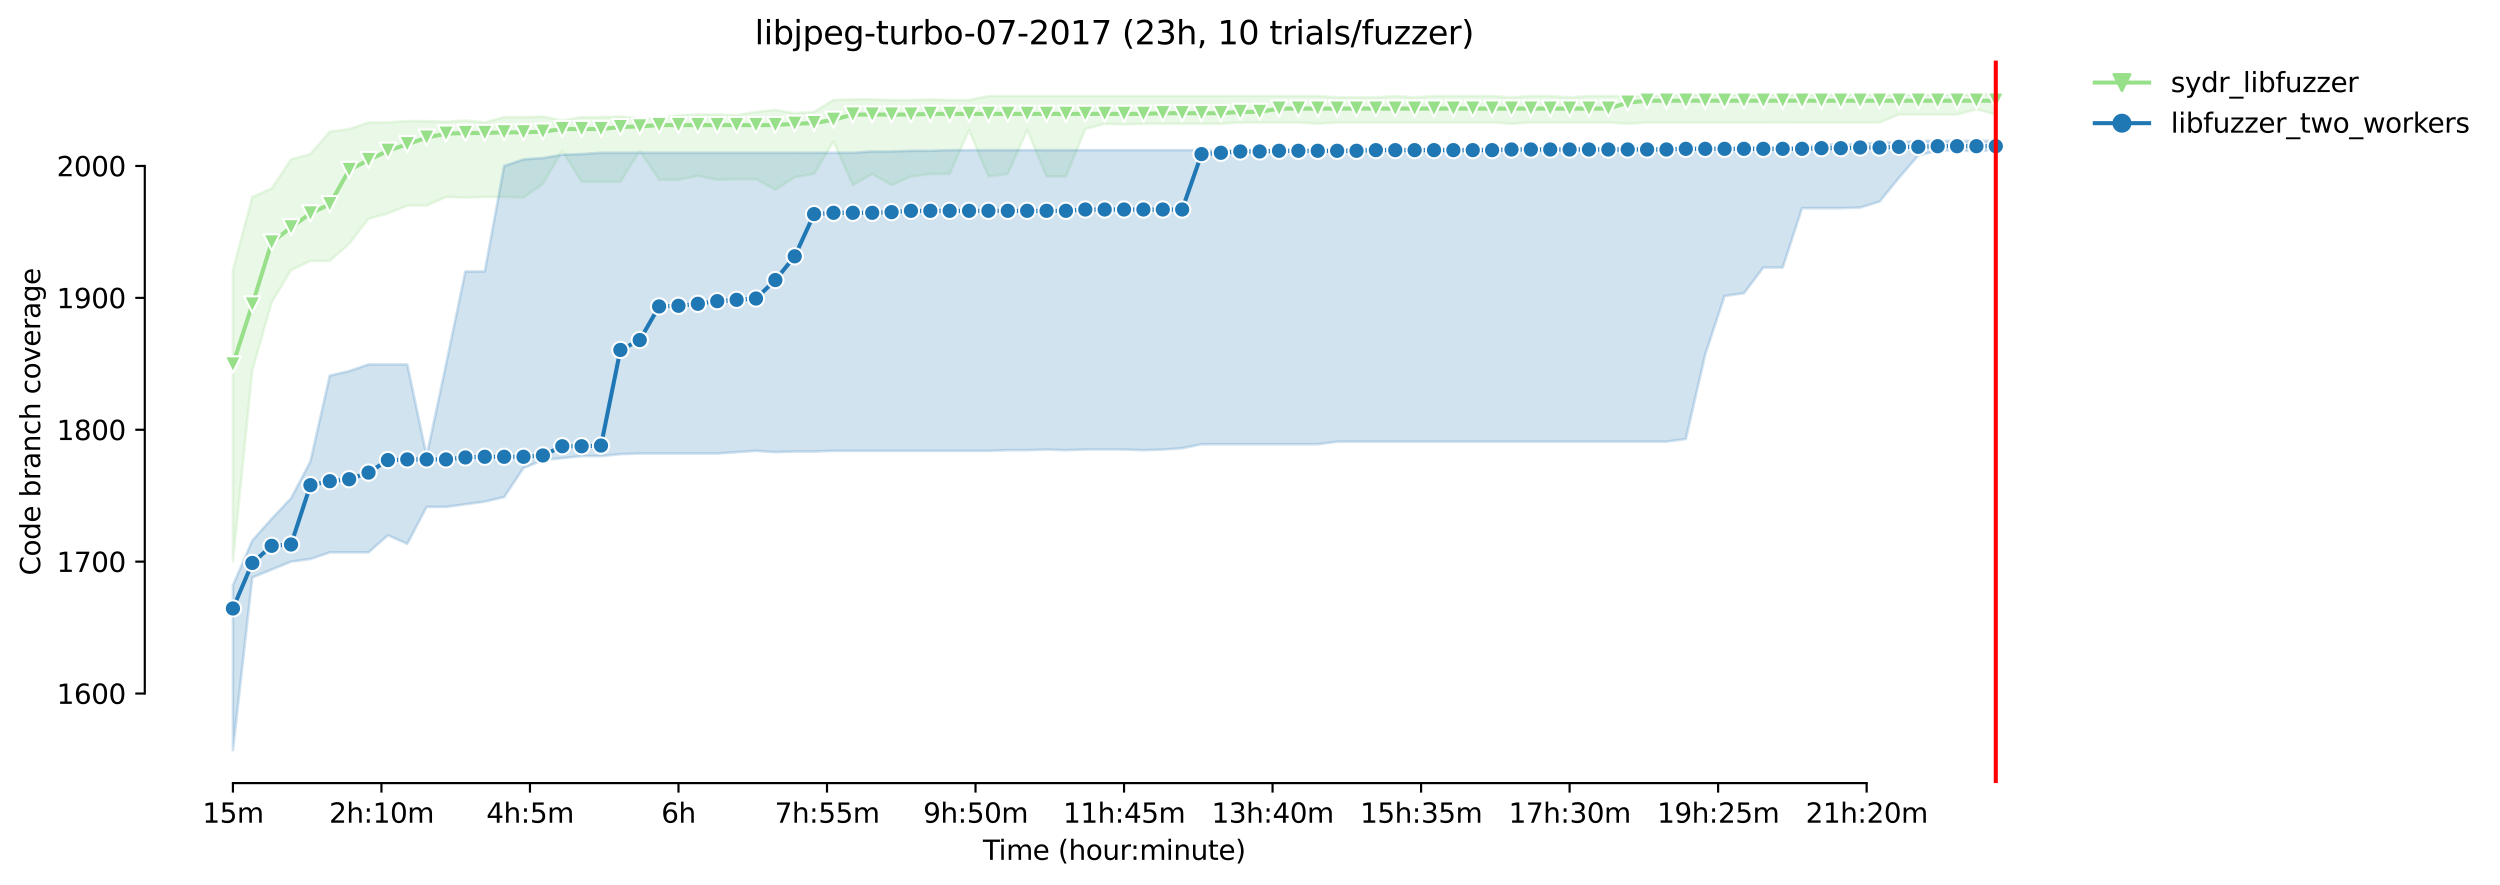 <?xml version="1.0" encoding="utf-8" standalone="no"?>
<!DOCTYPE svg PUBLIC "-//W3C//DTD SVG 1.1//EN"
  "http://www.w3.org/Graphics/SVG/1.1/DTD/svg11.dtd">
<svg height="325.986pt" version="1.1" viewBox="0 0 920.818 325.986" width="920.818pt" xmlns="http://www.w3.org/2000/svg" xmlns:xlink="http://www.w3.org/1999/xlink">
 <defs>
  <style type="text/css">*{stroke-linecap:butt;stroke-linejoin:round;}</style>
 </defs>
 <g id="figure_1">
  <g id="patch_1">
   <path d="M 0 325.986 
L 920.818 325.986 
L 920.818 0 
L 0 0 
z
" style="fill:#ffffff;"/>
  </g>
  <g id="axes_1">
   <g id="patch_2">
    <path d="M 53.328 288.43 
L 767.568 288.43 
L 767.568 22.318 
L 53.328 22.318 
z
" style="fill:#ffffff;"/>
   </g>
   <g id="PolyCollection_1">
    <defs>
     <path d="M 85.794 -226.496 
L 85.794 -119.119 
L 92.929 -189.558 
L 100.064 -214.576 
L 107.199 -226.477 
L 114.335 -229.878 
L 121.47 -229.878 
L 128.605 -236.193 
L 135.74 -245.423 
L 142.876 -247.366 
L 150.011 -250.281 
L 157.146 -250.281 
L 164.281 -253.438 
L 171.417 -253.195 
L 178.552 -253.438 
L 185.687 -253.438 
L 192.823 -253.195 
L 199.958 -258.266 
L 207.093 -270.416 
L 214.228 -259.025 
L 221.364 -259.025 
L 228.499 -259.025 
L 235.634 -270.447 
L 242.769 -259.753 
L 249.905 -259.753 
L 257.04 -261.211 
L 264.175 -259.753 
L 271.31 -259.996 
L 278.446 -259.996 
L 285.581 -256.11 
L 292.716 -260.707 
L 299.852 -261.939 
L 306.987 -273.865 
L 314.122 -257.81 
L 321.257 -261.915 
L 328.393 -257.81 
L 335.528 -260.968 
L 342.663 -261.915 
L 349.798 -261.915 
L 356.934 -278.086 
L 364.069 -260.968 
L 371.204 -261.939 
L 378.339 -278.14 
L 385.475 -260.968 
L 392.61 -260.968 
L 399.745 -278.456 
L 406.88 -280.399 
L 414.016 -280.156 
L 421.151 -280.399 
L 428.286 -280.399 
L 435.422 -280.399 
L 442.557 -280.399 
L 449.692 -280.399 
L 456.827 -280.885 
L 463.963 -280.885 
L 471.098 -280.885 
L 478.233 -280.885 
L 485.368 -280.399 
L 492.504 -280.885 
L 499.639 -280.885 
L 506.774 -280.885 
L 513.909 -280.885 
L 521.045 -280.885 
L 528.18 -280.885 
L 535.315 -280.885 
L 542.451 -280.885 
L 549.586 -280.885 
L 556.721 -280.399 
L 563.856 -280.885 
L 570.992 -280.885 
L 578.127 -280.885 
L 585.262 -280.885 
L 592.397 -280.885 
L 599.533 -280.399 
L 606.668 -280.885 
L 613.803 -280.885 
L 620.938 -280.885 
L 628.074 -280.885 
L 635.209 -280.885 
L 642.344 -280.885 
L 649.479 -280.885 
L 656.615 -280.873 
L 663.75 -280.885 
L 670.885 -280.885 
L 678.021 -280.885 
L 685.156 -280.885 
L 692.291 -280.885 
L 699.426 -283.8 
L 706.562 -283.8 
L 713.697 -283.8 
L 720.832 -283.8 
L 727.967 -285.737 
L 735.103 -283.8 
L 735.103 -291.572 
L 735.103 -291.572 
L 727.967 -291.086 
L 720.832 -291.086 
L 713.697 -291.086 
L 706.562 -291.086 
L 699.426 -291.086 
L 692.291 -291.086 
L 685.156 -291.329 
L 678.021 -291.086 
L 670.885 -291.086 
L 663.75 -291.086 
L 656.615 -291.086 
L 649.479 -291.086 
L 642.344 -291.086 
L 635.209 -291.086 
L 628.074 -291.086 
L 620.938 -291.086 
L 613.803 -290.844 
L 606.668 -290.607 
L 599.533 -290.601 
L 592.397 -290.601 
L 585.262 -290.601 
L 578.127 -290.115 
L 570.992 -290.601 
L 563.856 -290.601 
L 556.721 -290.127 
L 549.586 -290.601 
L 542.451 -290.601 
L 535.315 -290.601 
L 528.18 -290.601 
L 521.045 -290.115 
L 513.909 -290.601 
L 506.774 -290.115 
L 499.639 -290.115 
L 492.504 -290.127 
L 485.368 -290.601 
L 478.233 -290.601 
L 471.098 -290.601 
L 463.963 -290.601 
L 456.827 -290.601 
L 449.692 -290.601 
L 442.557 -290.601 
L 435.422 -290.601 
L 428.286 -290.601 
L 421.151 -290.601 
L 414.016 -290.601 
L 406.88 -290.601 
L 399.745 -290.601 
L 392.61 -290.601 
L 385.475 -290.601 
L 378.339 -290.601 
L 371.204 -290.601 
L 364.069 -290.601 
L 356.934 -289.155 
L 349.798 -289.143 
L 342.663 -289.386 
L 335.528 -289.149 
L 328.393 -289.143 
L 321.257 -289.386 
L 314.122 -289.386 
L 306.987 -289.143 
L 299.852 -284.771 
L 292.716 -284.286 
L 285.581 -285.5 
L 278.446 -284.771 
L 271.31 -283.557 
L 264.175 -283.8 
L 257.04 -283.8 
L 249.905 -283.563 
L 242.769 -282.342 
L 235.634 -282.342 
L 228.499 -283.071 
L 221.364 -282.834 
L 214.228 -282.828 
L 207.093 -281.614 
L 199.958 -283.071 
L 192.823 -282.828 
L 185.687 -282.828 
L 178.552 -280.885 
L 171.417 -281.614 
L 164.281 -281.128 
L 157.146 -281.371 
L 150.011 -281.413 
L 142.876 -280.885 
L 135.74 -280.885 
L 128.605 -278.456 
L 121.47 -277.485 
L 114.335 -269.226 
L 107.199 -267.283 
L 100.064 -256.596 
L 92.929 -253.438 
L 85.794 -226.496 
z
" id="m78cf385042" style="stroke:#98df8a;stroke-opacity:0.2;"/>
    </defs>
    <g clip-path="url(#p6b884516b9)">
     <use style="fill:#98df8a;fill-opacity:0.2;stroke:#98df8a;stroke-opacity:0.2;" x="0" xlink:href="#m78cf385042" y="325.986"/>
    </g>
   </g>
   <g id="PolyCollection_2">
    <defs>
     <path d="M 85.794 -110.375 
L 85.794 -49.652 
L 92.929 -113.29 
L 100.064 -116.205 
L 107.199 -119.119 
L 114.335 -120.091 
L 121.47 -122.52 
L 128.605 -122.52 
L 135.74 -122.52 
L 142.876 -128.835 
L 150.011 -125.677 
L 157.146 -139.279 
L 164.281 -139.279 
L 171.417 -140.251 
L 178.552 -141.222 
L 185.687 -142.923 
L 192.823 -153.61 
L 199.958 -156.525 
L 207.093 -157.253 
L 214.228 -157.982 
L 221.364 -157.982 
L 228.499 -158.711 
L 235.634 -158.953 
L 242.769 -158.953 
L 249.905 -158.953 
L 257.04 -158.953 
L 264.175 -158.953 
L 271.31 -159.439 
L 278.446 -159.925 
L 285.581 -159.439 
L 292.716 -159.682 
L 299.852 -159.682 
L 306.987 -159.925 
L 314.122 -159.925 
L 321.257 -159.925 
L 328.393 -159.925 
L 335.528 -159.925 
L 342.663 -159.925 
L 349.798 -159.925 
L 356.934 -159.925 
L 364.069 -159.925 
L 371.204 -160.168 
L 378.339 -160.168 
L 385.475 -160.411 
L 392.61 -160.168 
L 399.745 -160.411 
L 406.88 -160.411 
L 414.016 -160.411 
L 421.151 -160.168 
L 428.286 -160.411 
L 435.422 -160.897 
L 442.557 -162.354 
L 449.692 -162.354 
L 456.827 -162.354 
L 463.963 -162.354 
L 471.098 -162.354 
L 478.233 -162.354 
L 485.368 -162.354 
L 492.504 -163.326 
L 499.639 -163.326 
L 506.774 -163.326 
L 513.909 -163.326 
L 521.045 -163.326 
L 528.18 -163.326 
L 535.315 -163.326 
L 542.451 -163.326 
L 549.586 -163.326 
L 556.721 -163.326 
L 563.856 -163.326 
L 570.992 -163.326 
L 578.127 -163.326 
L 585.262 -163.326 
L 592.397 -163.326 
L 599.533 -163.326 
L 606.668 -163.326 
L 613.803 -163.326 
L 620.938 -164.297 
L 628.074 -195.387 
L 635.209 -217.005 
L 642.344 -217.976 
L 649.479 -227.449 
L 656.615 -227.449 
L 663.75 -249.309 
L 670.885 -249.309 
L 678.021 -249.309 
L 685.156 -249.546 
L 692.291 -251.738 
L 699.426 -260.482 
L 706.562 -268.74 
L 713.697 -270.441 
L 720.832 -270.684 
L 727.967 -270.198 
L 735.103 -270.926 
L 735.103 -274.084 
L 735.103 -274.084 
L 727.967 -274.084 
L 720.832 -274.084 
L 713.697 -274.084 
L 706.562 -274.084 
L 699.426 -273.598 
L 692.291 -273.598 
L 685.156 -272.87 
L 678.021 -272.87 
L 670.885 -272.633 
L 663.75 -271.898 
L 656.615 -271.661 
L 649.479 -271.898 
L 642.344 -271.655 
L 635.209 -271.655 
L 628.074 -271.655 
L 620.938 -271.655 
L 613.803 -271.412 
L 606.668 -271.412 
L 599.533 -271.412 
L 592.397 -271.412 
L 585.262 -271.412 
L 578.127 -271.412 
L 570.992 -271.169 
L 563.856 -271.169 
L 556.721 -271.169 
L 549.586 -271.412 
L 542.451 -271.169 
L 535.315 -271.175 
L 528.18 -271.169 
L 521.045 -271.169 
L 513.909 -271.169 
L 506.774 -271.169 
L 499.639 -271.169 
L 492.504 -270.926 
L 485.368 -270.926 
L 478.233 -270.684 
L 471.098 -270.926 
L 463.963 -270.684 
L 456.827 -270.684 
L 449.692 -270.684 
L 442.557 -270.684 
L 435.422 -270.684 
L 428.286 -270.684 
L 421.151 -270.684 
L 414.016 -270.684 
L 406.88 -270.684 
L 399.745 -270.684 
L 392.61 -270.684 
L 385.475 -270.684 
L 378.339 -270.684 
L 371.204 -270.684 
L 364.069 -270.684 
L 356.934 -270.684 
L 349.798 -270.684 
L 342.663 -270.441 
L 335.528 -270.441 
L 328.393 -270.198 
L 321.257 -270.198 
L 314.122 -269.712 
L 306.987 -269.712 
L 299.852 -269.712 
L 292.716 -269.718 
L 285.581 -269.712 
L 278.446 -269.712 
L 271.31 -269.712 
L 264.175 -269.712 
L 257.04 -269.712 
L 249.905 -269.712 
L 242.769 -269.712 
L 235.634 -269.712 
L 228.499 -269.712 
L 221.364 -269.712 
L 214.228 -269.226 
L 207.093 -268.983 
L 199.958 -267.769 
L 192.823 -267.283 
L 185.687 -264.854 
L 178.552 -225.992 
L 171.417 -225.992 
L 164.281 -191.744 
L 157.146 -157.982 
L 150.011 -191.744 
L 142.876 -191.744 
L 135.74 -191.744 
L 128.605 -189.315 
L 121.47 -187.615 
L 114.335 -156.039 
L 107.199 -142.437 
L 100.064 -134.907 
L 92.929 -126.892 
L 85.794 -110.375 
z
" id="m3181894084" style="stroke:#1f77b4;stroke-opacity:0.2;"/>
    </defs>
    <g clip-path="url(#p6b884516b9)">
     <use style="fill:#1f77b4;fill-opacity:0.2;stroke:#1f77b4;stroke-opacity:0.2;" x="0" xlink:href="#m3181894084" y="325.986"/>
    </g>
   </g>
   <g id="matplotlib.axis_1">
    <g id="xtick_1">
     <g id="line2d_1">
      <defs>
       <path d="M 0 0 
L 0 3.5 
" id="m764e61384c" style="stroke:#000000;stroke-width:0.8;"/>
      </defs>
      <g>
       <use style="stroke:#000000;stroke-width:0.8;" x="85.794" xlink:href="#m764e61384c" y="288.43"/>
      </g>
     </g>
     <g id="text_1">
      <!-- 15m -->
      <g transform="translate(74.561 303.029)scale(0.1 -0.1)">
       <defs>
        <path d="M 794 531 
L 1825 531 
L 1825 4091 
L 703 3866 
L 703 4441 
L 1819 4666 
L 2450 4666 
L 2450 531 
L 3481 531 
L 3481 0 
L 794 0 
L 794 531 
z
" id="DejaVuSans-31" transform="scale(0.016)"/>
        <path d="M 691 4666 
L 3169 4666 
L 3169 4134 
L 1269 4134 
L 1269 2991 
Q 1406 3038 1543 3061 
Q 1681 3084 1819 3084 
Q 2600 3084 3056 2656 
Q 3513 2228 3513 1497 
Q 3513 744 3044 326 
Q 2575 -91 1722 -91 
Q 1428 -91 1123 -41 
Q 819 9 494 109 
L 494 744 
Q 775 591 1075 516 
Q 1375 441 1709 441 
Q 2250 441 2565 725 
Q 2881 1009 2881 1497 
Q 2881 1984 2565 2268 
Q 2250 2553 1709 2553 
Q 1456 2553 1204 2497 
Q 953 2441 691 2322 
L 691 4666 
z
" id="DejaVuSans-35" transform="scale(0.016)"/>
        <path d="M 3328 2828 
Q 3544 3216 3844 3400 
Q 4144 3584 4550 3584 
Q 5097 3584 5394 3201 
Q 5691 2819 5691 2113 
L 5691 0 
L 5113 0 
L 5113 2094 
Q 5113 2597 4934 2840 
Q 4756 3084 4391 3084 
Q 3944 3084 3684 2787 
Q 3425 2491 3425 1978 
L 3425 0 
L 2847 0 
L 2847 2094 
Q 2847 2600 2669 2842 
Q 2491 3084 2119 3084 
Q 1678 3084 1418 2786 
Q 1159 2488 1159 1978 
L 1159 0 
L 581 0 
L 581 3500 
L 1159 3500 
L 1159 2956 
Q 1356 3278 1631 3431 
Q 1906 3584 2284 3584 
Q 2666 3584 2933 3390 
Q 3200 3197 3328 2828 
z
" id="DejaVuSans-6d" transform="scale(0.016)"/>
       </defs>
       <use xlink:href="#DejaVuSans-31"/>
       <use x="63.623" xlink:href="#DejaVuSans-35"/>
       <use x="127.246" xlink:href="#DejaVuSans-6d"/>
      </g>
     </g>
    </g>
    <g id="xtick_2">
     <g id="line2d_2">
      <g>
       <use style="stroke:#000000;stroke-width:0.8;" x="140.497" xlink:href="#m764e61384c" y="288.43"/>
      </g>
     </g>
     <g id="text_2">
      <!-- 2h:10m -->
      <g transform="translate(121.23 303.029)scale(0.1 -0.1)">
       <defs>
        <path d="M 1228 531 
L 3431 531 
L 3431 0 
L 469 0 
L 469 531 
Q 828 903 1448 1529 
Q 2069 2156 2228 2338 
Q 2531 2678 2651 2914 
Q 2772 3150 2772 3378 
Q 2772 3750 2511 3984 
Q 2250 4219 1831 4219 
Q 1534 4219 1204 4116 
Q 875 4013 500 3803 
L 500 4441 
Q 881 4594 1212 4672 
Q 1544 4750 1819 4750 
Q 2544 4750 2975 4387 
Q 3406 4025 3406 3419 
Q 3406 3131 3298 2873 
Q 3191 2616 2906 2266 
Q 2828 2175 2409 1742 
Q 1991 1309 1228 531 
z
" id="DejaVuSans-32" transform="scale(0.016)"/>
        <path d="M 3513 2113 
L 3513 0 
L 2938 0 
L 2938 2094 
Q 2938 2591 2744 2837 
Q 2550 3084 2163 3084 
Q 1697 3084 1428 2787 
Q 1159 2491 1159 1978 
L 1159 0 
L 581 0 
L 581 4863 
L 1159 4863 
L 1159 2956 
Q 1366 3272 1645 3428 
Q 1925 3584 2291 3584 
Q 2894 3584 3203 3211 
Q 3513 2838 3513 2113 
z
" id="DejaVuSans-68" transform="scale(0.016)"/>
        <path d="M 750 794 
L 1409 794 
L 1409 0 
L 750 0 
L 750 794 
z
M 750 3309 
L 1409 3309 
L 1409 2516 
L 750 2516 
L 750 3309 
z
" id="DejaVuSans-3a" transform="scale(0.016)"/>
        <path d="M 2034 4250 
Q 1547 4250 1301 3770 
Q 1056 3291 1056 2328 
Q 1056 1369 1301 889 
Q 1547 409 2034 409 
Q 2525 409 2770 889 
Q 3016 1369 3016 2328 
Q 3016 3291 2770 3770 
Q 2525 4250 2034 4250 
z
M 2034 4750 
Q 2819 4750 3233 4129 
Q 3647 3509 3647 2328 
Q 3647 1150 3233 529 
Q 2819 -91 2034 -91 
Q 1250 -91 836 529 
Q 422 1150 422 2328 
Q 422 3509 836 4129 
Q 1250 4750 2034 4750 
z
" id="DejaVuSans-30" transform="scale(0.016)"/>
       </defs>
       <use xlink:href="#DejaVuSans-32"/>
       <use x="63.623" xlink:href="#DejaVuSans-68"/>
       <use x="127.002" xlink:href="#DejaVuSans-3a"/>
       <use x="160.693" xlink:href="#DejaVuSans-31"/>
       <use x="224.316" xlink:href="#DejaVuSans-30"/>
       <use x="287.939" xlink:href="#DejaVuSans-6d"/>
      </g>
     </g>
    </g>
    <g id="xtick_3">
     <g id="line2d_3">
      <g>
       <use style="stroke:#000000;stroke-width:0.8;" x="195.201" xlink:href="#m764e61384c" y="288.43"/>
      </g>
     </g>
     <g id="text_3">
      <!-- 4h:5m -->
      <g transform="translate(179.115 303.029)scale(0.1 -0.1)">
       <defs>
        <path d="M 2419 4116 
L 825 1625 
L 2419 1625 
L 2419 4116 
z
M 2253 4666 
L 3047 4666 
L 3047 1625 
L 3713 1625 
L 3713 1100 
L 3047 1100 
L 3047 0 
L 2419 0 
L 2419 1100 
L 313 1100 
L 313 1709 
L 2253 4666 
z
" id="DejaVuSans-34" transform="scale(0.016)"/>
       </defs>
       <use xlink:href="#DejaVuSans-34"/>
       <use x="63.623" xlink:href="#DejaVuSans-68"/>
       <use x="127.002" xlink:href="#DejaVuSans-3a"/>
       <use x="160.693" xlink:href="#DejaVuSans-35"/>
       <use x="224.316" xlink:href="#DejaVuSans-6d"/>
      </g>
     </g>
    </g>
    <g id="xtick_4">
     <g id="line2d_4">
      <g>
       <use style="stroke:#000000;stroke-width:0.8;" x="249.905" xlink:href="#m764e61384c" y="288.43"/>
      </g>
     </g>
     <g id="text_4">
      <!-- 6h -->
      <g transform="translate(243.555 303.029)scale(0.1 -0.1)">
       <defs>
        <path d="M 2113 2584 
Q 1688 2584 1439 2293 
Q 1191 2003 1191 1497 
Q 1191 994 1439 701 
Q 1688 409 2113 409 
Q 2538 409 2786 701 
Q 3034 994 3034 1497 
Q 3034 2003 2786 2293 
Q 2538 2584 2113 2584 
z
M 3366 4563 
L 3366 3988 
Q 3128 4100 2886 4159 
Q 2644 4219 2406 4219 
Q 1781 4219 1451 3797 
Q 1122 3375 1075 2522 
Q 1259 2794 1537 2939 
Q 1816 3084 2150 3084 
Q 2853 3084 3261 2657 
Q 3669 2231 3669 1497 
Q 3669 778 3244 343 
Q 2819 -91 2113 -91 
Q 1303 -91 875 529 
Q 447 1150 447 2328 
Q 447 3434 972 4092 
Q 1497 4750 2381 4750 
Q 2619 4750 2861 4703 
Q 3103 4656 3366 4563 
z
" id="DejaVuSans-36" transform="scale(0.016)"/>
       </defs>
       <use xlink:href="#DejaVuSans-36"/>
       <use x="63.623" xlink:href="#DejaVuSans-68"/>
      </g>
     </g>
    </g>
    <g id="xtick_5">
     <g id="line2d_5">
      <g>
       <use style="stroke:#000000;stroke-width:0.8;" x="304.608" xlink:href="#m764e61384c" y="288.43"/>
      </g>
     </g>
     <g id="text_5">
      <!-- 7h:55m -->
      <g transform="translate(285.341 303.029)scale(0.1 -0.1)">
       <defs>
        <path d="M 525 4666 
L 3525 4666 
L 3525 4397 
L 1831 0 
L 1172 0 
L 2766 4134 
L 525 4134 
L 525 4666 
z
" id="DejaVuSans-37" transform="scale(0.016)"/>
       </defs>
       <use xlink:href="#DejaVuSans-37"/>
       <use x="63.623" xlink:href="#DejaVuSans-68"/>
       <use x="127.002" xlink:href="#DejaVuSans-3a"/>
       <use x="160.693" xlink:href="#DejaVuSans-35"/>
       <use x="224.316" xlink:href="#DejaVuSans-35"/>
       <use x="287.939" xlink:href="#DejaVuSans-6d"/>
      </g>
     </g>
    </g>
    <g id="xtick_6">
     <g id="line2d_6">
      <g>
       <use style="stroke:#000000;stroke-width:0.8;" x="359.312" xlink:href="#m764e61384c" y="288.43"/>
      </g>
     </g>
     <g id="text_6">
      <!-- 9h:50m -->
      <g transform="translate(340.045 303.029)scale(0.1 -0.1)">
       <defs>
        <path d="M 703 97 
L 703 672 
Q 941 559 1184 500 
Q 1428 441 1663 441 
Q 2288 441 2617 861 
Q 2947 1281 2994 2138 
Q 2813 1869 2534 1725 
Q 2256 1581 1919 1581 
Q 1219 1581 811 2004 
Q 403 2428 403 3163 
Q 403 3881 828 4315 
Q 1253 4750 1959 4750 
Q 2769 4750 3195 4129 
Q 3622 3509 3622 2328 
Q 3622 1225 3098 567 
Q 2575 -91 1691 -91 
Q 1453 -91 1209 -44 
Q 966 3 703 97 
z
M 1959 2075 
Q 2384 2075 2632 2365 
Q 2881 2656 2881 3163 
Q 2881 3666 2632 3958 
Q 2384 4250 1959 4250 
Q 1534 4250 1286 3958 
Q 1038 3666 1038 3163 
Q 1038 2656 1286 2365 
Q 1534 2075 1959 2075 
z
" id="DejaVuSans-39" transform="scale(0.016)"/>
       </defs>
       <use xlink:href="#DejaVuSans-39"/>
       <use x="63.623" xlink:href="#DejaVuSans-68"/>
       <use x="127.002" xlink:href="#DejaVuSans-3a"/>
       <use x="160.693" xlink:href="#DejaVuSans-35"/>
       <use x="224.316" xlink:href="#DejaVuSans-30"/>
       <use x="287.939" xlink:href="#DejaVuSans-6d"/>
      </g>
     </g>
    </g>
    <g id="xtick_7">
     <g id="line2d_7">
      <g>
       <use style="stroke:#000000;stroke-width:0.8;" x="414.016" xlink:href="#m764e61384c" y="288.43"/>
      </g>
     </g>
     <g id="text_7">
      <!-- 11h:45m -->
      <g transform="translate(391.567 303.029)scale(0.1 -0.1)">
       <use xlink:href="#DejaVuSans-31"/>
       <use x="63.623" xlink:href="#DejaVuSans-31"/>
       <use x="127.246" xlink:href="#DejaVuSans-68"/>
       <use x="190.625" xlink:href="#DejaVuSans-3a"/>
       <use x="224.316" xlink:href="#DejaVuSans-34"/>
       <use x="287.939" xlink:href="#DejaVuSans-35"/>
       <use x="351.562" xlink:href="#DejaVuSans-6d"/>
      </g>
     </g>
    </g>
    <g id="xtick_8">
     <g id="line2d_8">
      <g>
       <use style="stroke:#000000;stroke-width:0.8;" x="468.719" xlink:href="#m764e61384c" y="288.43"/>
      </g>
     </g>
     <g id="text_8">
      <!-- 13h:40m -->
      <g transform="translate(446.271 303.029)scale(0.1 -0.1)">
       <defs>
        <path d="M 2597 2516 
Q 3050 2419 3304 2112 
Q 3559 1806 3559 1356 
Q 3559 666 3084 287 
Q 2609 -91 1734 -91 
Q 1441 -91 1130 -33 
Q 819 25 488 141 
L 488 750 
Q 750 597 1062 519 
Q 1375 441 1716 441 
Q 2309 441 2620 675 
Q 2931 909 2931 1356 
Q 2931 1769 2642 2001 
Q 2353 2234 1838 2234 
L 1294 2234 
L 1294 2753 
L 1863 2753 
Q 2328 2753 2575 2939 
Q 2822 3125 2822 3475 
Q 2822 3834 2567 4026 
Q 2313 4219 1838 4219 
Q 1578 4219 1281 4162 
Q 984 4106 628 3988 
L 628 4550 
Q 988 4650 1302 4700 
Q 1616 4750 1894 4750 
Q 2613 4750 3031 4423 
Q 3450 4097 3450 3541 
Q 3450 3153 3228 2886 
Q 3006 2619 2597 2516 
z
" id="DejaVuSans-33" transform="scale(0.016)"/>
       </defs>
       <use xlink:href="#DejaVuSans-31"/>
       <use x="63.623" xlink:href="#DejaVuSans-33"/>
       <use x="127.246" xlink:href="#DejaVuSans-68"/>
       <use x="190.625" xlink:href="#DejaVuSans-3a"/>
       <use x="224.316" xlink:href="#DejaVuSans-34"/>
       <use x="287.939" xlink:href="#DejaVuSans-30"/>
       <use x="351.562" xlink:href="#DejaVuSans-6d"/>
      </g>
     </g>
    </g>
    <g id="xtick_9">
     <g id="line2d_9">
      <g>
       <use style="stroke:#000000;stroke-width:0.8;" x="523.423" xlink:href="#m764e61384c" y="288.43"/>
      </g>
     </g>
     <g id="text_9">
      <!-- 15h:35m -->
      <g transform="translate(500.975 303.029)scale(0.1 -0.1)">
       <use xlink:href="#DejaVuSans-31"/>
       <use x="63.623" xlink:href="#DejaVuSans-35"/>
       <use x="127.246" xlink:href="#DejaVuSans-68"/>
       <use x="190.625" xlink:href="#DejaVuSans-3a"/>
       <use x="224.316" xlink:href="#DejaVuSans-33"/>
       <use x="287.939" xlink:href="#DejaVuSans-35"/>
       <use x="351.562" xlink:href="#DejaVuSans-6d"/>
      </g>
     </g>
    </g>
    <g id="xtick_10">
     <g id="line2d_10">
      <g>
       <use style="stroke:#000000;stroke-width:0.8;" x="578.127" xlink:href="#m764e61384c" y="288.43"/>
      </g>
     </g>
     <g id="text_10">
      <!-- 17h:30m -->
      <g transform="translate(555.678 303.029)scale(0.1 -0.1)">
       <use xlink:href="#DejaVuSans-31"/>
       <use x="63.623" xlink:href="#DejaVuSans-37"/>
       <use x="127.246" xlink:href="#DejaVuSans-68"/>
       <use x="190.625" xlink:href="#DejaVuSans-3a"/>
       <use x="224.316" xlink:href="#DejaVuSans-33"/>
       <use x="287.939" xlink:href="#DejaVuSans-30"/>
       <use x="351.562" xlink:href="#DejaVuSans-6d"/>
      </g>
     </g>
    </g>
    <g id="xtick_11">
     <g id="line2d_11">
      <g>
       <use style="stroke:#000000;stroke-width:0.8;" x="632.831" xlink:href="#m764e61384c" y="288.43"/>
      </g>
     </g>
     <g id="text_11">
      <!-- 19h:25m -->
      <g transform="translate(610.382 303.029)scale(0.1 -0.1)">
       <use xlink:href="#DejaVuSans-31"/>
       <use x="63.623" xlink:href="#DejaVuSans-39"/>
       <use x="127.246" xlink:href="#DejaVuSans-68"/>
       <use x="190.625" xlink:href="#DejaVuSans-3a"/>
       <use x="224.316" xlink:href="#DejaVuSans-32"/>
       <use x="287.939" xlink:href="#DejaVuSans-35"/>
       <use x="351.562" xlink:href="#DejaVuSans-6d"/>
      </g>
     </g>
    </g>
    <g id="xtick_12">
     <g id="line2d_12">
      <g>
       <use style="stroke:#000000;stroke-width:0.8;" x="687.534" xlink:href="#m764e61384c" y="288.43"/>
      </g>
     </g>
     <g id="text_12">
      <!-- 21h:20m -->
      <g transform="translate(665.086 303.029)scale(0.1 -0.1)">
       <use xlink:href="#DejaVuSans-32"/>
       <use x="63.623" xlink:href="#DejaVuSans-31"/>
       <use x="127.246" xlink:href="#DejaVuSans-68"/>
       <use x="190.625" xlink:href="#DejaVuSans-3a"/>
       <use x="224.316" xlink:href="#DejaVuSans-32"/>
       <use x="287.939" xlink:href="#DejaVuSans-30"/>
       <use x="351.562" xlink:href="#DejaVuSans-6d"/>
      </g>
     </g>
    </g>
    <g id="text_13">
     <!-- Time (hour:minute) -->
     <g transform="translate(362.041 316.707)scale(0.1 -0.1)">
      <defs>
       <path d="M -19 4666 
L 3928 4666 
L 3928 4134 
L 2272 4134 
L 2272 0 
L 1638 0 
L 1638 4134 
L -19 4134 
L -19 4666 
z
" id="DejaVuSans-54" transform="scale(0.016)"/>
       <path d="M 603 3500 
L 1178 3500 
L 1178 0 
L 603 0 
L 603 3500 
z
M 603 4863 
L 1178 4863 
L 1178 4134 
L 603 4134 
L 603 4863 
z
" id="DejaVuSans-69" transform="scale(0.016)"/>
       <path d="M 3597 1894 
L 3597 1613 
L 953 1613 
Q 991 1019 1311 708 
Q 1631 397 2203 397 
Q 2534 397 2845 478 
Q 3156 559 3463 722 
L 3463 178 
Q 3153 47 2828 -22 
Q 2503 -91 2169 -91 
Q 1331 -91 842 396 
Q 353 884 353 1716 
Q 353 2575 817 3079 
Q 1281 3584 2069 3584 
Q 2775 3584 3186 3129 
Q 3597 2675 3597 1894 
z
M 3022 2063 
Q 3016 2534 2758 2815 
Q 2500 3097 2075 3097 
Q 1594 3097 1305 2825 
Q 1016 2553 972 2059 
L 3022 2063 
z
" id="DejaVuSans-65" transform="scale(0.016)"/>
       <path id="DejaVuSans-20" transform="scale(0.016)"/>
       <path d="M 1984 4856 
Q 1566 4138 1362 3434 
Q 1159 2731 1159 2009 
Q 1159 1288 1364 580 
Q 1569 -128 1984 -844 
L 1484 -844 
Q 1016 -109 783 600 
Q 550 1309 550 2009 
Q 550 2706 781 3412 
Q 1013 4119 1484 4856 
L 1984 4856 
z
" id="DejaVuSans-28" transform="scale(0.016)"/>
       <path d="M 1959 3097 
Q 1497 3097 1228 2736 
Q 959 2375 959 1747 
Q 959 1119 1226 758 
Q 1494 397 1959 397 
Q 2419 397 2687 759 
Q 2956 1122 2956 1747 
Q 2956 2369 2687 2733 
Q 2419 3097 1959 3097 
z
M 1959 3584 
Q 2709 3584 3137 3096 
Q 3566 2609 3566 1747 
Q 3566 888 3137 398 
Q 2709 -91 1959 -91 
Q 1206 -91 779 398 
Q 353 888 353 1747 
Q 353 2609 779 3096 
Q 1206 3584 1959 3584 
z
" id="DejaVuSans-6f" transform="scale(0.016)"/>
       <path d="M 544 1381 
L 544 3500 
L 1119 3500 
L 1119 1403 
Q 1119 906 1312 657 
Q 1506 409 1894 409 
Q 2359 409 2629 706 
Q 2900 1003 2900 1516 
L 2900 3500 
L 3475 3500 
L 3475 0 
L 2900 0 
L 2900 538 
Q 2691 219 2414 64 
Q 2138 -91 1772 -91 
Q 1169 -91 856 284 
Q 544 659 544 1381 
z
M 1991 3584 
L 1991 3584 
z
" id="DejaVuSans-75" transform="scale(0.016)"/>
       <path d="M 2631 2963 
Q 2534 3019 2420 3045 
Q 2306 3072 2169 3072 
Q 1681 3072 1420 2755 
Q 1159 2438 1159 1844 
L 1159 0 
L 581 0 
L 581 3500 
L 1159 3500 
L 1159 2956 
Q 1341 3275 1631 3429 
Q 1922 3584 2338 3584 
Q 2397 3584 2469 3576 
Q 2541 3569 2628 3553 
L 2631 2963 
z
" id="DejaVuSans-72" transform="scale(0.016)"/>
       <path d="M 3513 2113 
L 3513 0 
L 2938 0 
L 2938 2094 
Q 2938 2591 2744 2837 
Q 2550 3084 2163 3084 
Q 1697 3084 1428 2787 
Q 1159 2491 1159 1978 
L 1159 0 
L 581 0 
L 581 3500 
L 1159 3500 
L 1159 2956 
Q 1366 3272 1645 3428 
Q 1925 3584 2291 3584 
Q 2894 3584 3203 3211 
Q 3513 2838 3513 2113 
z
" id="DejaVuSans-6e" transform="scale(0.016)"/>
       <path d="M 1172 4494 
L 1172 3500 
L 2356 3500 
L 2356 3053 
L 1172 3053 
L 1172 1153 
Q 1172 725 1289 603 
Q 1406 481 1766 481 
L 2356 481 
L 2356 0 
L 1766 0 
Q 1100 0 847 248 
Q 594 497 594 1153 
L 594 3053 
L 172 3053 
L 172 3500 
L 594 3500 
L 594 4494 
L 1172 4494 
z
" id="DejaVuSans-74" transform="scale(0.016)"/>
       <path d="M 513 4856 
L 1013 4856 
Q 1481 4119 1714 3412 
Q 1947 2706 1947 2009 
Q 1947 1309 1714 600 
Q 1481 -109 1013 -844 
L 513 -844 
Q 928 -128 1133 580 
Q 1338 1288 1338 2009 
Q 1338 2731 1133 3434 
Q 928 4138 513 4856 
z
" id="DejaVuSans-29" transform="scale(0.016)"/>
      </defs>
      <use xlink:href="#DejaVuSans-54"/>
      <use x="57.959" xlink:href="#DejaVuSans-69"/>
      <use x="85.742" xlink:href="#DejaVuSans-6d"/>
      <use x="183.154" xlink:href="#DejaVuSans-65"/>
      <use x="244.678" xlink:href="#DejaVuSans-20"/>
      <use x="276.465" xlink:href="#DejaVuSans-28"/>
      <use x="315.479" xlink:href="#DejaVuSans-68"/>
      <use x="378.857" xlink:href="#DejaVuSans-6f"/>
      <use x="440.039" xlink:href="#DejaVuSans-75"/>
      <use x="503.418" xlink:href="#DejaVuSans-72"/>
      <use x="542.781" xlink:href="#DejaVuSans-3a"/>
      <use x="576.473" xlink:href="#DejaVuSans-6d"/>
      <use x="673.885" xlink:href="#DejaVuSans-69"/>
      <use x="701.668" xlink:href="#DejaVuSans-6e"/>
      <use x="765.047" xlink:href="#DejaVuSans-75"/>
      <use x="828.426" xlink:href="#DejaVuSans-74"/>
      <use x="867.635" xlink:href="#DejaVuSans-65"/>
      <use x="929.158" xlink:href="#DejaVuSans-29"/>
     </g>
    </g>
   </g>
   <g id="matplotlib.axis_2">
    <g id="ytick_1">
     <g id="line2d_13">
      <defs>
       <path d="M 0 0 
L -3.5 0 
" id="m1416de30a5" style="stroke:#000000;stroke-width:0.8;"/>
      </defs>
      <g>
       <use style="stroke:#000000;stroke-width:0.8;" x="53.328" xlink:href="#m1416de30a5" y="255.445"/>
      </g>
     </g>
     <g id="text_14">
      <!-- 1600 -->
      <g transform="translate(20.878 259.245)scale(0.1 -0.1)">
       <use xlink:href="#DejaVuSans-31"/>
       <use x="63.623" xlink:href="#DejaVuSans-36"/>
       <use x="127.246" xlink:href="#DejaVuSans-30"/>
       <use x="190.869" xlink:href="#DejaVuSans-30"/>
      </g>
     </g>
    </g>
    <g id="ytick_2">
     <g id="line2d_14">
      <g>
       <use style="stroke:#000000;stroke-width:0.8;" x="53.328" xlink:href="#m1416de30a5" y="206.867"/>
      </g>
     </g>
     <g id="text_15">
      <!-- 1700 -->
      <g transform="translate(20.878 210.666)scale(0.1 -0.1)">
       <use xlink:href="#DejaVuSans-31"/>
       <use x="63.623" xlink:href="#DejaVuSans-37"/>
       <use x="127.246" xlink:href="#DejaVuSans-30"/>
       <use x="190.869" xlink:href="#DejaVuSans-30"/>
      </g>
     </g>
    </g>
    <g id="ytick_3">
     <g id="line2d_15">
      <g>
       <use style="stroke:#000000;stroke-width:0.8;" x="53.328" xlink:href="#m1416de30a5" y="158.289"/>
      </g>
     </g>
     <g id="text_16">
      <!-- 1800 -->
      <g transform="translate(20.878 162.088)scale(0.1 -0.1)">
       <defs>
        <path d="M 2034 2216 
Q 1584 2216 1326 1975 
Q 1069 1734 1069 1313 
Q 1069 891 1326 650 
Q 1584 409 2034 409 
Q 2484 409 2743 651 
Q 3003 894 3003 1313 
Q 3003 1734 2745 1975 
Q 2488 2216 2034 2216 
z
M 1403 2484 
Q 997 2584 770 2862 
Q 544 3141 544 3541 
Q 544 4100 942 4425 
Q 1341 4750 2034 4750 
Q 2731 4750 3128 4425 
Q 3525 4100 3525 3541 
Q 3525 3141 3298 2862 
Q 3072 2584 2669 2484 
Q 3125 2378 3379 2068 
Q 3634 1759 3634 1313 
Q 3634 634 3220 271 
Q 2806 -91 2034 -91 
Q 1263 -91 848 271 
Q 434 634 434 1313 
Q 434 1759 690 2068 
Q 947 2378 1403 2484 
z
M 1172 3481 
Q 1172 3119 1398 2916 
Q 1625 2713 2034 2713 
Q 2441 2713 2670 2916 
Q 2900 3119 2900 3481 
Q 2900 3844 2670 4047 
Q 2441 4250 2034 4250 
Q 1625 4250 1398 4047 
Q 1172 3844 1172 3481 
z
" id="DejaVuSans-38" transform="scale(0.016)"/>
       </defs>
       <use xlink:href="#DejaVuSans-31"/>
       <use x="63.623" xlink:href="#DejaVuSans-38"/>
       <use x="127.246" xlink:href="#DejaVuSans-30"/>
       <use x="190.869" xlink:href="#DejaVuSans-30"/>
      </g>
     </g>
    </g>
    <g id="ytick_4">
     <g id="line2d_16">
      <g>
       <use style="stroke:#000000;stroke-width:0.8;" x="53.328" xlink:href="#m1416de30a5" y="109.711"/>
      </g>
     </g>
     <g id="text_17">
      <!-- 1900 -->
      <g transform="translate(20.878 113.51)scale(0.1 -0.1)">
       <use xlink:href="#DejaVuSans-31"/>
       <use x="63.623" xlink:href="#DejaVuSans-39"/>
       <use x="127.246" xlink:href="#DejaVuSans-30"/>
       <use x="190.869" xlink:href="#DejaVuSans-30"/>
      </g>
     </g>
    </g>
    <g id="ytick_5">
     <g id="line2d_17">
      <g>
       <use style="stroke:#000000;stroke-width:0.8;" x="53.328" xlink:href="#m1416de30a5" y="61.132"/>
      </g>
     </g>
     <g id="text_18">
      <!-- 2000 -->
      <g transform="translate(20.878 64.931)scale(0.1 -0.1)">
       <use xlink:href="#DejaVuSans-32"/>
       <use x="63.623" xlink:href="#DejaVuSans-30"/>
       <use x="127.246" xlink:href="#DejaVuSans-30"/>
       <use x="190.869" xlink:href="#DejaVuSans-30"/>
      </g>
     </g>
    </g>
    <g id="text_19">
     <!-- Code branch coverage -->
     <g transform="translate(14.798 211.949)rotate(-90)scale(0.1 -0.1)">
      <defs>
       <path d="M 4122 4306 
L 4122 3641 
Q 3803 3938 3442 4084 
Q 3081 4231 2675 4231 
Q 1875 4231 1450 3742 
Q 1025 3253 1025 2328 
Q 1025 1406 1450 917 
Q 1875 428 2675 428 
Q 3081 428 3442 575 
Q 3803 722 4122 1019 
L 4122 359 
Q 3791 134 3420 21 
Q 3050 -91 2638 -91 
Q 1578 -91 968 557 
Q 359 1206 359 2328 
Q 359 3453 968 4101 
Q 1578 4750 2638 4750 
Q 3056 4750 3426 4639 
Q 3797 4528 4122 4306 
z
" id="DejaVuSans-43" transform="scale(0.016)"/>
       <path d="M 2906 2969 
L 2906 4863 
L 3481 4863 
L 3481 0 
L 2906 0 
L 2906 525 
Q 2725 213 2448 61 
Q 2172 -91 1784 -91 
Q 1150 -91 751 415 
Q 353 922 353 1747 
Q 353 2572 751 3078 
Q 1150 3584 1784 3584 
Q 2172 3584 2448 3432 
Q 2725 3281 2906 2969 
z
M 947 1747 
Q 947 1113 1208 752 
Q 1469 391 1925 391 
Q 2381 391 2643 752 
Q 2906 1113 2906 1747 
Q 2906 2381 2643 2742 
Q 2381 3103 1925 3103 
Q 1469 3103 1208 2742 
Q 947 2381 947 1747 
z
" id="DejaVuSans-64" transform="scale(0.016)"/>
       <path d="M 3116 1747 
Q 3116 2381 2855 2742 
Q 2594 3103 2138 3103 
Q 1681 3103 1420 2742 
Q 1159 2381 1159 1747 
Q 1159 1113 1420 752 
Q 1681 391 2138 391 
Q 2594 391 2855 752 
Q 3116 1113 3116 1747 
z
M 1159 2969 
Q 1341 3281 1617 3432 
Q 1894 3584 2278 3584 
Q 2916 3584 3314 3078 
Q 3713 2572 3713 1747 
Q 3713 922 3314 415 
Q 2916 -91 2278 -91 
Q 1894 -91 1617 61 
Q 1341 213 1159 525 
L 1159 0 
L 581 0 
L 581 4863 
L 1159 4863 
L 1159 2969 
z
" id="DejaVuSans-62" transform="scale(0.016)"/>
       <path d="M 2194 1759 
Q 1497 1759 1228 1600 
Q 959 1441 959 1056 
Q 959 750 1161 570 
Q 1363 391 1709 391 
Q 2188 391 2477 730 
Q 2766 1069 2766 1631 
L 2766 1759 
L 2194 1759 
z
M 3341 1997 
L 3341 0 
L 2766 0 
L 2766 531 
Q 2569 213 2275 61 
Q 1981 -91 1556 -91 
Q 1019 -91 701 211 
Q 384 513 384 1019 
Q 384 1609 779 1909 
Q 1175 2209 1959 2209 
L 2766 2209 
L 2766 2266 
Q 2766 2663 2505 2880 
Q 2244 3097 1772 3097 
Q 1472 3097 1187 3025 
Q 903 2953 641 2809 
L 641 3341 
Q 956 3463 1253 3523 
Q 1550 3584 1831 3584 
Q 2591 3584 2966 3190 
Q 3341 2797 3341 1997 
z
" id="DejaVuSans-61" transform="scale(0.016)"/>
       <path d="M 3122 3366 
L 3122 2828 
Q 2878 2963 2633 3030 
Q 2388 3097 2138 3097 
Q 1578 3097 1268 2742 
Q 959 2388 959 1747 
Q 959 1106 1268 751 
Q 1578 397 2138 397 
Q 2388 397 2633 464 
Q 2878 531 3122 666 
L 3122 134 
Q 2881 22 2623 -34 
Q 2366 -91 2075 -91 
Q 1284 -91 818 406 
Q 353 903 353 1747 
Q 353 2603 823 3093 
Q 1294 3584 2113 3584 
Q 2378 3584 2631 3529 
Q 2884 3475 3122 3366 
z
" id="DejaVuSans-63" transform="scale(0.016)"/>
       <path d="M 191 3500 
L 800 3500 
L 1894 563 
L 2988 3500 
L 3597 3500 
L 2284 0 
L 1503 0 
L 191 3500 
z
" id="DejaVuSans-76" transform="scale(0.016)"/>
       <path d="M 2906 1791 
Q 2906 2416 2648 2759 
Q 2391 3103 1925 3103 
Q 1463 3103 1205 2759 
Q 947 2416 947 1791 
Q 947 1169 1205 825 
Q 1463 481 1925 481 
Q 2391 481 2648 825 
Q 2906 1169 2906 1791 
z
M 3481 434 
Q 3481 -459 3084 -895 
Q 2688 -1331 1869 -1331 
Q 1566 -1331 1297 -1286 
Q 1028 -1241 775 -1147 
L 775 -588 
Q 1028 -725 1275 -790 
Q 1522 -856 1778 -856 
Q 2344 -856 2625 -561 
Q 2906 -266 2906 331 
L 2906 616 
Q 2728 306 2450 153 
Q 2172 0 1784 0 
Q 1141 0 747 490 
Q 353 981 353 1791 
Q 353 2603 747 3093 
Q 1141 3584 1784 3584 
Q 2172 3584 2450 3431 
Q 2728 3278 2906 2969 
L 2906 3500 
L 3481 3500 
L 3481 434 
z
" id="DejaVuSans-67" transform="scale(0.016)"/>
      </defs>
      <use xlink:href="#DejaVuSans-43"/>
      <use x="69.824" xlink:href="#DejaVuSans-6f"/>
      <use x="131.006" xlink:href="#DejaVuSans-64"/>
      <use x="194.482" xlink:href="#DejaVuSans-65"/>
      <use x="256.006" xlink:href="#DejaVuSans-20"/>
      <use x="287.793" xlink:href="#DejaVuSans-62"/>
      <use x="351.27" xlink:href="#DejaVuSans-72"/>
      <use x="392.383" xlink:href="#DejaVuSans-61"/>
      <use x="453.662" xlink:href="#DejaVuSans-6e"/>
      <use x="517.041" xlink:href="#DejaVuSans-63"/>
      <use x="572.021" xlink:href="#DejaVuSans-68"/>
      <use x="635.4" xlink:href="#DejaVuSans-20"/>
      <use x="667.188" xlink:href="#DejaVuSans-63"/>
      <use x="722.168" xlink:href="#DejaVuSans-6f"/>
      <use x="783.35" xlink:href="#DejaVuSans-76"/>
      <use x="842.529" xlink:href="#DejaVuSans-65"/>
      <use x="904.053" xlink:href="#DejaVuSans-72"/>
      <use x="945.166" xlink:href="#DejaVuSans-61"/>
      <use x="1006.445" xlink:href="#DejaVuSans-67"/>
      <use x="1069.922" xlink:href="#DejaVuSans-65"/>
     </g>
    </g>
   </g>
   <g id="line2d_18">
    <path clip-path="url(#p6b884516b9)" d="M 85.794 134.243 
L 92.929 112.139 
L 100.064 89.308 
L 107.199 83.721 
L 114.335 78.62 
L 121.47 75.22 
L 128.605 62.59 
L 135.74 58.946 
L 142.876 55.546 
L 150.011 53.117 
L 157.146 50.688 
L 164.281 49.231 
L 171.417 48.988 
L 178.552 48.988 
L 185.687 48.745 
L 192.823 48.745 
L 199.958 48.502 
L 207.093 47.53 
L 214.228 47.53 
L 221.364 47.53 
L 228.499 46.802 
L 235.634 46.559 
L 242.769 46.073 
L 249.905 46.073 
L 257.04 46.073 
L 264.175 46.073 
L 271.31 46.073 
L 278.446 46.073 
L 285.581 46.073 
L 292.716 45.587 
L 299.852 45.344 
L 306.987 44.13 
L 314.122 42.187 
L 321.257 42.187 
L 328.393 42.187 
L 335.528 42.187 
L 342.663 41.944 
L 349.798 41.944 
L 356.934 41.944 
L 364.069 41.944 
L 371.204 41.944 
L 378.339 41.944 
L 385.475 41.944 
L 392.61 41.944 
L 399.745 41.944 
L 406.88 41.944 
L 414.016 41.944 
L 421.151 41.944 
L 428.286 41.701 
L 435.422 41.701 
L 442.557 41.701 
L 449.692 41.701 
L 456.827 41.215 
L 463.963 41.215 
L 471.098 40.001 
L 478.233 40.001 
L 485.368 40.001 
L 492.504 40.001 
L 499.639 40.001 
L 506.774 40.001 
L 513.909 40.001 
L 521.045 40.001 
L 528.18 40.001 
L 535.315 40.001 
L 542.451 40.001 
L 549.586 40.001 
L 556.721 40.001 
L 563.856 40.001 
L 570.992 40.001 
L 578.127 40.001 
L 585.262 40.001 
L 592.397 40.001 
L 599.533 37.815 
L 606.668 37.086 
L 613.803 37.086 
L 620.938 37.086 
L 628.074 37.086 
L 635.209 37.086 
L 642.344 37.086 
L 649.479 37.086 
L 656.615 37.086 
L 663.75 37.086 
L 670.885 37.086 
L 678.021 37.086 
L 685.156 37.086 
L 692.291 37.086 
L 699.426 37.086 
L 706.562 37.086 
L 713.697 37.086 
L 720.832 37.086 
L 727.967 37.086 
L 735.103 37.086 
" style="fill:none;stroke:#98df8a;stroke-linecap:square;stroke-width:1.5;"/>
    <defs>
     <path d="M -0 3 
L 3 -3 
L -3 -3 
z
" id="m585843a7eb" style="stroke:#ffffff;stroke-linejoin:miter;stroke-width:0.75;"/>
    </defs>
    <g clip-path="url(#p6b884516b9)">
     <use style="fill:#98df8a;stroke:#ffffff;stroke-linejoin:miter;stroke-width:0.75;" x="85.794" xlink:href="#m585843a7eb" y="134.243"/>
     <use style="fill:#98df8a;stroke:#ffffff;stroke-linejoin:miter;stroke-width:0.75;" x="92.929" xlink:href="#m585843a7eb" y="112.139"/>
     <use style="fill:#98df8a;stroke:#ffffff;stroke-linejoin:miter;stroke-width:0.75;" x="100.064" xlink:href="#m585843a7eb" y="89.308"/>
     <use style="fill:#98df8a;stroke:#ffffff;stroke-linejoin:miter;stroke-width:0.75;" x="107.199" xlink:href="#m585843a7eb" y="83.721"/>
     <use style="fill:#98df8a;stroke:#ffffff;stroke-linejoin:miter;stroke-width:0.75;" x="114.335" xlink:href="#m585843a7eb" y="78.62"/>
     <use style="fill:#98df8a;stroke:#ffffff;stroke-linejoin:miter;stroke-width:0.75;" x="121.47" xlink:href="#m585843a7eb" y="75.22"/>
     <use style="fill:#98df8a;stroke:#ffffff;stroke-linejoin:miter;stroke-width:0.75;" x="128.605" xlink:href="#m585843a7eb" y="62.59"/>
     <use style="fill:#98df8a;stroke:#ffffff;stroke-linejoin:miter;stroke-width:0.75;" x="135.74" xlink:href="#m585843a7eb" y="58.946"/>
     <use style="fill:#98df8a;stroke:#ffffff;stroke-linejoin:miter;stroke-width:0.75;" x="142.876" xlink:href="#m585843a7eb" y="55.546"/>
     <use style="fill:#98df8a;stroke:#ffffff;stroke-linejoin:miter;stroke-width:0.75;" x="150.011" xlink:href="#m585843a7eb" y="53.117"/>
     <use style="fill:#98df8a;stroke:#ffffff;stroke-linejoin:miter;stroke-width:0.75;" x="157.146" xlink:href="#m585843a7eb" y="50.688"/>
     <use style="fill:#98df8a;stroke:#ffffff;stroke-linejoin:miter;stroke-width:0.75;" x="164.281" xlink:href="#m585843a7eb" y="49.231"/>
     <use style="fill:#98df8a;stroke:#ffffff;stroke-linejoin:miter;stroke-width:0.75;" x="171.417" xlink:href="#m585843a7eb" y="48.988"/>
     <use style="fill:#98df8a;stroke:#ffffff;stroke-linejoin:miter;stroke-width:0.75;" x="178.552" xlink:href="#m585843a7eb" y="48.988"/>
     <use style="fill:#98df8a;stroke:#ffffff;stroke-linejoin:miter;stroke-width:0.75;" x="185.687" xlink:href="#m585843a7eb" y="48.745"/>
     <use style="fill:#98df8a;stroke:#ffffff;stroke-linejoin:miter;stroke-width:0.75;" x="192.823" xlink:href="#m585843a7eb" y="48.745"/>
     <use style="fill:#98df8a;stroke:#ffffff;stroke-linejoin:miter;stroke-width:0.75;" x="199.958" xlink:href="#m585843a7eb" y="48.502"/>
     <use style="fill:#98df8a;stroke:#ffffff;stroke-linejoin:miter;stroke-width:0.75;" x="207.093" xlink:href="#m585843a7eb" y="47.53"/>
     <use style="fill:#98df8a;stroke:#ffffff;stroke-linejoin:miter;stroke-width:0.75;" x="214.228" xlink:href="#m585843a7eb" y="47.53"/>
     <use style="fill:#98df8a;stroke:#ffffff;stroke-linejoin:miter;stroke-width:0.75;" x="221.364" xlink:href="#m585843a7eb" y="47.53"/>
     <use style="fill:#98df8a;stroke:#ffffff;stroke-linejoin:miter;stroke-width:0.75;" x="228.499" xlink:href="#m585843a7eb" y="46.802"/>
     <use style="fill:#98df8a;stroke:#ffffff;stroke-linejoin:miter;stroke-width:0.75;" x="235.634" xlink:href="#m585843a7eb" y="46.559"/>
     <use style="fill:#98df8a;stroke:#ffffff;stroke-linejoin:miter;stroke-width:0.75;" x="242.769" xlink:href="#m585843a7eb" y="46.073"/>
     <use style="fill:#98df8a;stroke:#ffffff;stroke-linejoin:miter;stroke-width:0.75;" x="249.905" xlink:href="#m585843a7eb" y="46.073"/>
     <use style="fill:#98df8a;stroke:#ffffff;stroke-linejoin:miter;stroke-width:0.75;" x="257.04" xlink:href="#m585843a7eb" y="46.073"/>
     <use style="fill:#98df8a;stroke:#ffffff;stroke-linejoin:miter;stroke-width:0.75;" x="264.175" xlink:href="#m585843a7eb" y="46.073"/>
     <use style="fill:#98df8a;stroke:#ffffff;stroke-linejoin:miter;stroke-width:0.75;" x="271.31" xlink:href="#m585843a7eb" y="46.073"/>
     <use style="fill:#98df8a;stroke:#ffffff;stroke-linejoin:miter;stroke-width:0.75;" x="278.446" xlink:href="#m585843a7eb" y="46.073"/>
     <use style="fill:#98df8a;stroke:#ffffff;stroke-linejoin:miter;stroke-width:0.75;" x="285.581" xlink:href="#m585843a7eb" y="46.073"/>
     <use style="fill:#98df8a;stroke:#ffffff;stroke-linejoin:miter;stroke-width:0.75;" x="292.716" xlink:href="#m585843a7eb" y="45.587"/>
     <use style="fill:#98df8a;stroke:#ffffff;stroke-linejoin:miter;stroke-width:0.75;" x="299.852" xlink:href="#m585843a7eb" y="45.344"/>
     <use style="fill:#98df8a;stroke:#ffffff;stroke-linejoin:miter;stroke-width:0.75;" x="306.987" xlink:href="#m585843a7eb" y="44.13"/>
     <use style="fill:#98df8a;stroke:#ffffff;stroke-linejoin:miter;stroke-width:0.75;" x="314.122" xlink:href="#m585843a7eb" y="42.187"/>
     <use style="fill:#98df8a;stroke:#ffffff;stroke-linejoin:miter;stroke-width:0.75;" x="321.257" xlink:href="#m585843a7eb" y="42.187"/>
     <use style="fill:#98df8a;stroke:#ffffff;stroke-linejoin:miter;stroke-width:0.75;" x="328.393" xlink:href="#m585843a7eb" y="42.187"/>
     <use style="fill:#98df8a;stroke:#ffffff;stroke-linejoin:miter;stroke-width:0.75;" x="335.528" xlink:href="#m585843a7eb" y="42.187"/>
     <use style="fill:#98df8a;stroke:#ffffff;stroke-linejoin:miter;stroke-width:0.75;" x="342.663" xlink:href="#m585843a7eb" y="41.944"/>
     <use style="fill:#98df8a;stroke:#ffffff;stroke-linejoin:miter;stroke-width:0.75;" x="349.798" xlink:href="#m585843a7eb" y="41.944"/>
     <use style="fill:#98df8a;stroke:#ffffff;stroke-linejoin:miter;stroke-width:0.75;" x="356.934" xlink:href="#m585843a7eb" y="41.944"/>
     <use style="fill:#98df8a;stroke:#ffffff;stroke-linejoin:miter;stroke-width:0.75;" x="364.069" xlink:href="#m585843a7eb" y="41.944"/>
     <use style="fill:#98df8a;stroke:#ffffff;stroke-linejoin:miter;stroke-width:0.75;" x="371.204" xlink:href="#m585843a7eb" y="41.944"/>
     <use style="fill:#98df8a;stroke:#ffffff;stroke-linejoin:miter;stroke-width:0.75;" x="378.339" xlink:href="#m585843a7eb" y="41.944"/>
     <use style="fill:#98df8a;stroke:#ffffff;stroke-linejoin:miter;stroke-width:0.75;" x="385.475" xlink:href="#m585843a7eb" y="41.944"/>
     <use style="fill:#98df8a;stroke:#ffffff;stroke-linejoin:miter;stroke-width:0.75;" x="392.61" xlink:href="#m585843a7eb" y="41.944"/>
     <use style="fill:#98df8a;stroke:#ffffff;stroke-linejoin:miter;stroke-width:0.75;" x="399.745" xlink:href="#m585843a7eb" y="41.944"/>
     <use style="fill:#98df8a;stroke:#ffffff;stroke-linejoin:miter;stroke-width:0.75;" x="406.88" xlink:href="#m585843a7eb" y="41.944"/>
     <use style="fill:#98df8a;stroke:#ffffff;stroke-linejoin:miter;stroke-width:0.75;" x="414.016" xlink:href="#m585843a7eb" y="41.944"/>
     <use style="fill:#98df8a;stroke:#ffffff;stroke-linejoin:miter;stroke-width:0.75;" x="421.151" xlink:href="#m585843a7eb" y="41.944"/>
     <use style="fill:#98df8a;stroke:#ffffff;stroke-linejoin:miter;stroke-width:0.75;" x="428.286" xlink:href="#m585843a7eb" y="41.701"/>
     <use style="fill:#98df8a;stroke:#ffffff;stroke-linejoin:miter;stroke-width:0.75;" x="435.422" xlink:href="#m585843a7eb" y="41.701"/>
     <use style="fill:#98df8a;stroke:#ffffff;stroke-linejoin:miter;stroke-width:0.75;" x="442.557" xlink:href="#m585843a7eb" y="41.701"/>
     <use style="fill:#98df8a;stroke:#ffffff;stroke-linejoin:miter;stroke-width:0.75;" x="449.692" xlink:href="#m585843a7eb" y="41.701"/>
     <use style="fill:#98df8a;stroke:#ffffff;stroke-linejoin:miter;stroke-width:0.75;" x="456.827" xlink:href="#m585843a7eb" y="41.215"/>
     <use style="fill:#98df8a;stroke:#ffffff;stroke-linejoin:miter;stroke-width:0.75;" x="463.963" xlink:href="#m585843a7eb" y="41.215"/>
     <use style="fill:#98df8a;stroke:#ffffff;stroke-linejoin:miter;stroke-width:0.75;" x="471.098" xlink:href="#m585843a7eb" y="40.001"/>
     <use style="fill:#98df8a;stroke:#ffffff;stroke-linejoin:miter;stroke-width:0.75;" x="478.233" xlink:href="#m585843a7eb" y="40.001"/>
     <use style="fill:#98df8a;stroke:#ffffff;stroke-linejoin:miter;stroke-width:0.75;" x="485.368" xlink:href="#m585843a7eb" y="40.001"/>
     <use style="fill:#98df8a;stroke:#ffffff;stroke-linejoin:miter;stroke-width:0.75;" x="492.504" xlink:href="#m585843a7eb" y="40.001"/>
     <use style="fill:#98df8a;stroke:#ffffff;stroke-linejoin:miter;stroke-width:0.75;" x="499.639" xlink:href="#m585843a7eb" y="40.001"/>
     <use style="fill:#98df8a;stroke:#ffffff;stroke-linejoin:miter;stroke-width:0.75;" x="506.774" xlink:href="#m585843a7eb" y="40.001"/>
     <use style="fill:#98df8a;stroke:#ffffff;stroke-linejoin:miter;stroke-width:0.75;" x="513.909" xlink:href="#m585843a7eb" y="40.001"/>
     <use style="fill:#98df8a;stroke:#ffffff;stroke-linejoin:miter;stroke-width:0.75;" x="521.045" xlink:href="#m585843a7eb" y="40.001"/>
     <use style="fill:#98df8a;stroke:#ffffff;stroke-linejoin:miter;stroke-width:0.75;" x="528.18" xlink:href="#m585843a7eb" y="40.001"/>
     <use style="fill:#98df8a;stroke:#ffffff;stroke-linejoin:miter;stroke-width:0.75;" x="535.315" xlink:href="#m585843a7eb" y="40.001"/>
     <use style="fill:#98df8a;stroke:#ffffff;stroke-linejoin:miter;stroke-width:0.75;" x="542.451" xlink:href="#m585843a7eb" y="40.001"/>
     <use style="fill:#98df8a;stroke:#ffffff;stroke-linejoin:miter;stroke-width:0.75;" x="549.586" xlink:href="#m585843a7eb" y="40.001"/>
     <use style="fill:#98df8a;stroke:#ffffff;stroke-linejoin:miter;stroke-width:0.75;" x="556.721" xlink:href="#m585843a7eb" y="40.001"/>
     <use style="fill:#98df8a;stroke:#ffffff;stroke-linejoin:miter;stroke-width:0.75;" x="563.856" xlink:href="#m585843a7eb" y="40.001"/>
     <use style="fill:#98df8a;stroke:#ffffff;stroke-linejoin:miter;stroke-width:0.75;" x="570.992" xlink:href="#m585843a7eb" y="40.001"/>
     <use style="fill:#98df8a;stroke:#ffffff;stroke-linejoin:miter;stroke-width:0.75;" x="578.127" xlink:href="#m585843a7eb" y="40.001"/>
     <use style="fill:#98df8a;stroke:#ffffff;stroke-linejoin:miter;stroke-width:0.75;" x="585.262" xlink:href="#m585843a7eb" y="40.001"/>
     <use style="fill:#98df8a;stroke:#ffffff;stroke-linejoin:miter;stroke-width:0.75;" x="592.397" xlink:href="#m585843a7eb" y="40.001"/>
     <use style="fill:#98df8a;stroke:#ffffff;stroke-linejoin:miter;stroke-width:0.75;" x="599.533" xlink:href="#m585843a7eb" y="37.815"/>
     <use style="fill:#98df8a;stroke:#ffffff;stroke-linejoin:miter;stroke-width:0.75;" x="606.668" xlink:href="#m585843a7eb" y="37.086"/>
     <use style="fill:#98df8a;stroke:#ffffff;stroke-linejoin:miter;stroke-width:0.75;" x="613.803" xlink:href="#m585843a7eb" y="37.086"/>
     <use style="fill:#98df8a;stroke:#ffffff;stroke-linejoin:miter;stroke-width:0.75;" x="620.938" xlink:href="#m585843a7eb" y="37.086"/>
     <use style="fill:#98df8a;stroke:#ffffff;stroke-linejoin:miter;stroke-width:0.75;" x="628.074" xlink:href="#m585843a7eb" y="37.086"/>
     <use style="fill:#98df8a;stroke:#ffffff;stroke-linejoin:miter;stroke-width:0.75;" x="635.209" xlink:href="#m585843a7eb" y="37.086"/>
     <use style="fill:#98df8a;stroke:#ffffff;stroke-linejoin:miter;stroke-width:0.75;" x="642.344" xlink:href="#m585843a7eb" y="37.086"/>
     <use style="fill:#98df8a;stroke:#ffffff;stroke-linejoin:miter;stroke-width:0.75;" x="649.479" xlink:href="#m585843a7eb" y="37.086"/>
     <use style="fill:#98df8a;stroke:#ffffff;stroke-linejoin:miter;stroke-width:0.75;" x="656.615" xlink:href="#m585843a7eb" y="37.086"/>
     <use style="fill:#98df8a;stroke:#ffffff;stroke-linejoin:miter;stroke-width:0.75;" x="663.75" xlink:href="#m585843a7eb" y="37.086"/>
     <use style="fill:#98df8a;stroke:#ffffff;stroke-linejoin:miter;stroke-width:0.75;" x="670.885" xlink:href="#m585843a7eb" y="37.086"/>
     <use style="fill:#98df8a;stroke:#ffffff;stroke-linejoin:miter;stroke-width:0.75;" x="678.021" xlink:href="#m585843a7eb" y="37.086"/>
     <use style="fill:#98df8a;stroke:#ffffff;stroke-linejoin:miter;stroke-width:0.75;" x="685.156" xlink:href="#m585843a7eb" y="37.086"/>
     <use style="fill:#98df8a;stroke:#ffffff;stroke-linejoin:miter;stroke-width:0.75;" x="692.291" xlink:href="#m585843a7eb" y="37.086"/>
     <use style="fill:#98df8a;stroke:#ffffff;stroke-linejoin:miter;stroke-width:0.75;" x="699.426" xlink:href="#m585843a7eb" y="37.086"/>
     <use style="fill:#98df8a;stroke:#ffffff;stroke-linejoin:miter;stroke-width:0.75;" x="706.562" xlink:href="#m585843a7eb" y="37.086"/>
     <use style="fill:#98df8a;stroke:#ffffff;stroke-linejoin:miter;stroke-width:0.75;" x="713.697" xlink:href="#m585843a7eb" y="37.086"/>
     <use style="fill:#98df8a;stroke:#ffffff;stroke-linejoin:miter;stroke-width:0.75;" x="720.832" xlink:href="#m585843a7eb" y="37.086"/>
     <use style="fill:#98df8a;stroke:#ffffff;stroke-linejoin:miter;stroke-width:0.75;" x="727.967" xlink:href="#m585843a7eb" y="37.086"/>
     <use style="fill:#98df8a;stroke:#ffffff;stroke-linejoin:miter;stroke-width:0.75;" x="735.103" xlink:href="#m585843a7eb" y="37.086"/>
    </g>
   </g>
   <g id="line2d_19">
    <path clip-path="url(#p6b884516b9)" d="M 85.794 224.112 
L 92.929 207.353 
L 100.064 201.038 
L 107.199 200.552 
L 114.335 178.692 
L 121.47 177.234 
L 128.605 176.506 
L 135.74 174.077 
L 142.876 169.462 
L 150.011 169.219 
L 157.146 169.219 
L 164.281 169.219 
L 171.417 168.49 
L 178.552 168.247 
L 185.687 168.247 
L 192.823 168.247 
L 199.958 167.762 
L 207.093 164.361 
L 214.228 164.361 
L 221.364 164.118 
L 228.499 128.899 
L 235.634 125.256 
L 242.769 112.868 
L 249.905 112.625 
L 257.04 111.897 
L 264.175 110.925 
L 271.31 110.439 
L 278.446 109.953 
L 285.581 103.152 
L 292.716 94.408 
L 299.852 78.863 
L 306.987 78.377 
L 314.122 78.377 
L 321.257 78.377 
L 328.393 78.135 
L 335.528 77.649 
L 342.663 77.649 
L 349.798 77.649 
L 356.934 77.649 
L 364.069 77.649 
L 371.204 77.649 
L 378.339 77.649 
L 385.475 77.649 
L 392.61 77.649 
L 399.745 77.163 
L 406.88 77.163 
L 414.016 77.163 
L 421.151 77.163 
L 428.286 77.163 
L 435.422 77.163 
L 442.557 56.76 
L 449.692 56.274 
L 456.827 55.789 
L 463.963 55.789 
L 471.098 55.546 
L 478.233 55.546 
L 485.368 55.546 
L 492.504 55.546 
L 499.639 55.546 
L 506.774 55.303 
L 513.909 55.303 
L 521.045 55.303 
L 528.18 55.303 
L 535.315 55.303 
L 542.451 55.303 
L 549.586 55.303 
L 556.721 55.06 
L 563.856 55.06 
L 570.992 55.06 
L 578.127 55.06 
L 585.262 55.06 
L 592.397 55.06 
L 599.533 55.06 
L 606.668 55.06 
L 613.803 55.06 
L 620.938 54.817 
L 628.074 54.817 
L 635.209 54.817 
L 642.344 54.817 
L 649.479 54.817 
L 656.615 54.817 
L 663.75 54.817 
L 670.885 54.574 
L 678.021 54.574 
L 685.156 54.331 
L 692.291 54.331 
L 699.426 54.088 
L 706.562 54.088 
L 713.697 53.845 
L 720.832 53.845 
L 727.967 53.845 
L 735.103 53.845 
" style="fill:none;stroke:#1f77b4;stroke-linecap:square;stroke-width:1.5;"/>
    <defs>
     <path d="M 0 3 
C 0.796 3 1.559 2.684 2.121 2.121 
C 2.684 1.559 3 0.796 3 0 
C 3 -0.796 2.684 -1.559 2.121 -2.121 
C 1.559 -2.684 0.796 -3 0 -3 
C -0.796 -3 -1.559 -2.684 -2.121 -2.121 
C -2.684 -1.559 -3 -0.796 -3 0 
C -3 0.796 -2.684 1.559 -2.121 2.121 
C -1.559 2.684 -0.796 3 0 3 
z
" id="m0d2578c508" style="stroke:#ffffff;stroke-width:0.75;"/>
    </defs>
    <g clip-path="url(#p6b884516b9)">
     <use style="fill:#1f77b4;stroke:#ffffff;stroke-width:0.75;" x="85.794" xlink:href="#m0d2578c508" y="224.112"/>
     <use style="fill:#1f77b4;stroke:#ffffff;stroke-width:0.75;" x="92.929" xlink:href="#m0d2578c508" y="207.353"/>
     <use style="fill:#1f77b4;stroke:#ffffff;stroke-width:0.75;" x="100.064" xlink:href="#m0d2578c508" y="201.038"/>
     <use style="fill:#1f77b4;stroke:#ffffff;stroke-width:0.75;" x="107.199" xlink:href="#m0d2578c508" y="200.552"/>
     <use style="fill:#1f77b4;stroke:#ffffff;stroke-width:0.75;" x="114.335" xlink:href="#m0d2578c508" y="178.692"/>
     <use style="fill:#1f77b4;stroke:#ffffff;stroke-width:0.75;" x="121.47" xlink:href="#m0d2578c508" y="177.234"/>
     <use style="fill:#1f77b4;stroke:#ffffff;stroke-width:0.75;" x="128.605" xlink:href="#m0d2578c508" y="176.506"/>
     <use style="fill:#1f77b4;stroke:#ffffff;stroke-width:0.75;" x="135.74" xlink:href="#m0d2578c508" y="174.077"/>
     <use style="fill:#1f77b4;stroke:#ffffff;stroke-width:0.75;" x="142.876" xlink:href="#m0d2578c508" y="169.462"/>
     <use style="fill:#1f77b4;stroke:#ffffff;stroke-width:0.75;" x="150.011" xlink:href="#m0d2578c508" y="169.219"/>
     <use style="fill:#1f77b4;stroke:#ffffff;stroke-width:0.75;" x="157.146" xlink:href="#m0d2578c508" y="169.219"/>
     <use style="fill:#1f77b4;stroke:#ffffff;stroke-width:0.75;" x="164.281" xlink:href="#m0d2578c508" y="169.219"/>
     <use style="fill:#1f77b4;stroke:#ffffff;stroke-width:0.75;" x="171.417" xlink:href="#m0d2578c508" y="168.49"/>
     <use style="fill:#1f77b4;stroke:#ffffff;stroke-width:0.75;" x="178.552" xlink:href="#m0d2578c508" y="168.247"/>
     <use style="fill:#1f77b4;stroke:#ffffff;stroke-width:0.75;" x="185.687" xlink:href="#m0d2578c508" y="168.247"/>
     <use style="fill:#1f77b4;stroke:#ffffff;stroke-width:0.75;" x="192.823" xlink:href="#m0d2578c508" y="168.247"/>
     <use style="fill:#1f77b4;stroke:#ffffff;stroke-width:0.75;" x="199.958" xlink:href="#m0d2578c508" y="167.762"/>
     <use style="fill:#1f77b4;stroke:#ffffff;stroke-width:0.75;" x="207.093" xlink:href="#m0d2578c508" y="164.361"/>
     <use style="fill:#1f77b4;stroke:#ffffff;stroke-width:0.75;" x="214.228" xlink:href="#m0d2578c508" y="164.361"/>
     <use style="fill:#1f77b4;stroke:#ffffff;stroke-width:0.75;" x="221.364" xlink:href="#m0d2578c508" y="164.118"/>
     <use style="fill:#1f77b4;stroke:#ffffff;stroke-width:0.75;" x="228.499" xlink:href="#m0d2578c508" y="128.899"/>
     <use style="fill:#1f77b4;stroke:#ffffff;stroke-width:0.75;" x="235.634" xlink:href="#m0d2578c508" y="125.256"/>
     <use style="fill:#1f77b4;stroke:#ffffff;stroke-width:0.75;" x="242.769" xlink:href="#m0d2578c508" y="112.868"/>
     <use style="fill:#1f77b4;stroke:#ffffff;stroke-width:0.75;" x="249.905" xlink:href="#m0d2578c508" y="112.625"/>
     <use style="fill:#1f77b4;stroke:#ffffff;stroke-width:0.75;" x="257.04" xlink:href="#m0d2578c508" y="111.897"/>
     <use style="fill:#1f77b4;stroke:#ffffff;stroke-width:0.75;" x="264.175" xlink:href="#m0d2578c508" y="110.925"/>
     <use style="fill:#1f77b4;stroke:#ffffff;stroke-width:0.75;" x="271.31" xlink:href="#m0d2578c508" y="110.439"/>
     <use style="fill:#1f77b4;stroke:#ffffff;stroke-width:0.75;" x="278.446" xlink:href="#m0d2578c508" y="109.953"/>
     <use style="fill:#1f77b4;stroke:#ffffff;stroke-width:0.75;" x="285.581" xlink:href="#m0d2578c508" y="103.152"/>
     <use style="fill:#1f77b4;stroke:#ffffff;stroke-width:0.75;" x="292.716" xlink:href="#m0d2578c508" y="94.408"/>
     <use style="fill:#1f77b4;stroke:#ffffff;stroke-width:0.75;" x="299.852" xlink:href="#m0d2578c508" y="78.863"/>
     <use style="fill:#1f77b4;stroke:#ffffff;stroke-width:0.75;" x="306.987" xlink:href="#m0d2578c508" y="78.377"/>
     <use style="fill:#1f77b4;stroke:#ffffff;stroke-width:0.75;" x="314.122" xlink:href="#m0d2578c508" y="78.377"/>
     <use style="fill:#1f77b4;stroke:#ffffff;stroke-width:0.75;" x="321.257" xlink:href="#m0d2578c508" y="78.377"/>
     <use style="fill:#1f77b4;stroke:#ffffff;stroke-width:0.75;" x="328.393" xlink:href="#m0d2578c508" y="78.135"/>
     <use style="fill:#1f77b4;stroke:#ffffff;stroke-width:0.75;" x="335.528" xlink:href="#m0d2578c508" y="77.649"/>
     <use style="fill:#1f77b4;stroke:#ffffff;stroke-width:0.75;" x="342.663" xlink:href="#m0d2578c508" y="77.649"/>
     <use style="fill:#1f77b4;stroke:#ffffff;stroke-width:0.75;" x="349.798" xlink:href="#m0d2578c508" y="77.649"/>
     <use style="fill:#1f77b4;stroke:#ffffff;stroke-width:0.75;" x="356.934" xlink:href="#m0d2578c508" y="77.649"/>
     <use style="fill:#1f77b4;stroke:#ffffff;stroke-width:0.75;" x="364.069" xlink:href="#m0d2578c508" y="77.649"/>
     <use style="fill:#1f77b4;stroke:#ffffff;stroke-width:0.75;" x="371.204" xlink:href="#m0d2578c508" y="77.649"/>
     <use style="fill:#1f77b4;stroke:#ffffff;stroke-width:0.75;" x="378.339" xlink:href="#m0d2578c508" y="77.649"/>
     <use style="fill:#1f77b4;stroke:#ffffff;stroke-width:0.75;" x="385.475" xlink:href="#m0d2578c508" y="77.649"/>
     <use style="fill:#1f77b4;stroke:#ffffff;stroke-width:0.75;" x="392.61" xlink:href="#m0d2578c508" y="77.649"/>
     <use style="fill:#1f77b4;stroke:#ffffff;stroke-width:0.75;" x="399.745" xlink:href="#m0d2578c508" y="77.163"/>
     <use style="fill:#1f77b4;stroke:#ffffff;stroke-width:0.75;" x="406.88" xlink:href="#m0d2578c508" y="77.163"/>
     <use style="fill:#1f77b4;stroke:#ffffff;stroke-width:0.75;" x="414.016" xlink:href="#m0d2578c508" y="77.163"/>
     <use style="fill:#1f77b4;stroke:#ffffff;stroke-width:0.75;" x="421.151" xlink:href="#m0d2578c508" y="77.163"/>
     <use style="fill:#1f77b4;stroke:#ffffff;stroke-width:0.75;" x="428.286" xlink:href="#m0d2578c508" y="77.163"/>
     <use style="fill:#1f77b4;stroke:#ffffff;stroke-width:0.75;" x="435.422" xlink:href="#m0d2578c508" y="77.163"/>
     <use style="fill:#1f77b4;stroke:#ffffff;stroke-width:0.75;" x="442.557" xlink:href="#m0d2578c508" y="56.76"/>
     <use style="fill:#1f77b4;stroke:#ffffff;stroke-width:0.75;" x="449.692" xlink:href="#m0d2578c508" y="56.274"/>
     <use style="fill:#1f77b4;stroke:#ffffff;stroke-width:0.75;" x="456.827" xlink:href="#m0d2578c508" y="55.789"/>
     <use style="fill:#1f77b4;stroke:#ffffff;stroke-width:0.75;" x="463.963" xlink:href="#m0d2578c508" y="55.789"/>
     <use style="fill:#1f77b4;stroke:#ffffff;stroke-width:0.75;" x="471.098" xlink:href="#m0d2578c508" y="55.546"/>
     <use style="fill:#1f77b4;stroke:#ffffff;stroke-width:0.75;" x="478.233" xlink:href="#m0d2578c508" y="55.546"/>
     <use style="fill:#1f77b4;stroke:#ffffff;stroke-width:0.75;" x="485.368" xlink:href="#m0d2578c508" y="55.546"/>
     <use style="fill:#1f77b4;stroke:#ffffff;stroke-width:0.75;" x="492.504" xlink:href="#m0d2578c508" y="55.546"/>
     <use style="fill:#1f77b4;stroke:#ffffff;stroke-width:0.75;" x="499.639" xlink:href="#m0d2578c508" y="55.546"/>
     <use style="fill:#1f77b4;stroke:#ffffff;stroke-width:0.75;" x="506.774" xlink:href="#m0d2578c508" y="55.303"/>
     <use style="fill:#1f77b4;stroke:#ffffff;stroke-width:0.75;" x="513.909" xlink:href="#m0d2578c508" y="55.303"/>
     <use style="fill:#1f77b4;stroke:#ffffff;stroke-width:0.75;" x="521.045" xlink:href="#m0d2578c508" y="55.303"/>
     <use style="fill:#1f77b4;stroke:#ffffff;stroke-width:0.75;" x="528.18" xlink:href="#m0d2578c508" y="55.303"/>
     <use style="fill:#1f77b4;stroke:#ffffff;stroke-width:0.75;" x="535.315" xlink:href="#m0d2578c508" y="55.303"/>
     <use style="fill:#1f77b4;stroke:#ffffff;stroke-width:0.75;" x="542.451" xlink:href="#m0d2578c508" y="55.303"/>
     <use style="fill:#1f77b4;stroke:#ffffff;stroke-width:0.75;" x="549.586" xlink:href="#m0d2578c508" y="55.303"/>
     <use style="fill:#1f77b4;stroke:#ffffff;stroke-width:0.75;" x="556.721" xlink:href="#m0d2578c508" y="55.06"/>
     <use style="fill:#1f77b4;stroke:#ffffff;stroke-width:0.75;" x="563.856" xlink:href="#m0d2578c508" y="55.06"/>
     <use style="fill:#1f77b4;stroke:#ffffff;stroke-width:0.75;" x="570.992" xlink:href="#m0d2578c508" y="55.06"/>
     <use style="fill:#1f77b4;stroke:#ffffff;stroke-width:0.75;" x="578.127" xlink:href="#m0d2578c508" y="55.06"/>
     <use style="fill:#1f77b4;stroke:#ffffff;stroke-width:0.75;" x="585.262" xlink:href="#m0d2578c508" y="55.06"/>
     <use style="fill:#1f77b4;stroke:#ffffff;stroke-width:0.75;" x="592.397" xlink:href="#m0d2578c508" y="55.06"/>
     <use style="fill:#1f77b4;stroke:#ffffff;stroke-width:0.75;" x="599.533" xlink:href="#m0d2578c508" y="55.06"/>
     <use style="fill:#1f77b4;stroke:#ffffff;stroke-width:0.75;" x="606.668" xlink:href="#m0d2578c508" y="55.06"/>
     <use style="fill:#1f77b4;stroke:#ffffff;stroke-width:0.75;" x="613.803" xlink:href="#m0d2578c508" y="55.06"/>
     <use style="fill:#1f77b4;stroke:#ffffff;stroke-width:0.75;" x="620.938" xlink:href="#m0d2578c508" y="54.817"/>
     <use style="fill:#1f77b4;stroke:#ffffff;stroke-width:0.75;" x="628.074" xlink:href="#m0d2578c508" y="54.817"/>
     <use style="fill:#1f77b4;stroke:#ffffff;stroke-width:0.75;" x="635.209" xlink:href="#m0d2578c508" y="54.817"/>
     <use style="fill:#1f77b4;stroke:#ffffff;stroke-width:0.75;" x="642.344" xlink:href="#m0d2578c508" y="54.817"/>
     <use style="fill:#1f77b4;stroke:#ffffff;stroke-width:0.75;" x="649.479" xlink:href="#m0d2578c508" y="54.817"/>
     <use style="fill:#1f77b4;stroke:#ffffff;stroke-width:0.75;" x="656.615" xlink:href="#m0d2578c508" y="54.817"/>
     <use style="fill:#1f77b4;stroke:#ffffff;stroke-width:0.75;" x="663.75" xlink:href="#m0d2578c508" y="54.817"/>
     <use style="fill:#1f77b4;stroke:#ffffff;stroke-width:0.75;" x="670.885" xlink:href="#m0d2578c508" y="54.574"/>
     <use style="fill:#1f77b4;stroke:#ffffff;stroke-width:0.75;" x="678.021" xlink:href="#m0d2578c508" y="54.574"/>
     <use style="fill:#1f77b4;stroke:#ffffff;stroke-width:0.75;" x="685.156" xlink:href="#m0d2578c508" y="54.331"/>
     <use style="fill:#1f77b4;stroke:#ffffff;stroke-width:0.75;" x="692.291" xlink:href="#m0d2578c508" y="54.331"/>
     <use style="fill:#1f77b4;stroke:#ffffff;stroke-width:0.75;" x="699.426" xlink:href="#m0d2578c508" y="54.088"/>
     <use style="fill:#1f77b4;stroke:#ffffff;stroke-width:0.75;" x="706.562" xlink:href="#m0d2578c508" y="54.088"/>
     <use style="fill:#1f77b4;stroke:#ffffff;stroke-width:0.75;" x="713.697" xlink:href="#m0d2578c508" y="53.845"/>
     <use style="fill:#1f77b4;stroke:#ffffff;stroke-width:0.75;" x="720.832" xlink:href="#m0d2578c508" y="53.845"/>
     <use style="fill:#1f77b4;stroke:#ffffff;stroke-width:0.75;" x="727.967" xlink:href="#m0d2578c508" y="53.845"/>
     <use style="fill:#1f77b4;stroke:#ffffff;stroke-width:0.75;" x="735.103" xlink:href="#m0d2578c508" y="53.845"/>
    </g>
   </g>
   <g id="line2d_20"/>
   <g id="line2d_21"/>
   <g id="line2d_22">
    <path clip-path="url(#p6b884516b9)" d="M 735.103 288.43 
L 735.103 22.318 
" style="fill:none;stroke:#ff0000;stroke-linecap:square;stroke-width:1.5;"/>
   </g>
   <g id="patch_3">
    <path d="M 53.328 255.445 
L 53.328 61.132 
" style="fill:none;stroke:#000000;stroke-linecap:square;stroke-linejoin:miter;stroke-width:0.8;"/>
   </g>
   <g id="patch_4">
    <path d="M 85.794 288.43 
L 687.534 288.43 
" style="fill:none;stroke:#000000;stroke-linecap:square;stroke-linejoin:miter;stroke-width:0.8;"/>
   </g>
   <g id="text_20">
    <!-- libjpeg-turbo-07-2017 (23h, 10 trials/fuzzer) -->
    <g transform="translate(277.986 16.318)scale(0.12 -0.12)">
     <defs>
      <path d="M 603 4863 
L 1178 4863 
L 1178 0 
L 603 0 
L 603 4863 
z
" id="DejaVuSans-6c" transform="scale(0.016)"/>
      <path d="M 603 3500 
L 1178 3500 
L 1178 -63 
Q 1178 -731 923 -1031 
Q 669 -1331 103 -1331 
L -116 -1331 
L -116 -844 
L 38 -844 
Q 366 -844 484 -692 
Q 603 -541 603 -63 
L 603 3500 
z
M 603 4863 
L 1178 4863 
L 1178 4134 
L 603 4134 
L 603 4863 
z
" id="DejaVuSans-6a" transform="scale(0.016)"/>
      <path d="M 1159 525 
L 1159 -1331 
L 581 -1331 
L 581 3500 
L 1159 3500 
L 1159 2969 
Q 1341 3281 1617 3432 
Q 1894 3584 2278 3584 
Q 2916 3584 3314 3078 
Q 3713 2572 3713 1747 
Q 3713 922 3314 415 
Q 2916 -91 2278 -91 
Q 1894 -91 1617 61 
Q 1341 213 1159 525 
z
M 3116 1747 
Q 3116 2381 2855 2742 
Q 2594 3103 2138 3103 
Q 1681 3103 1420 2742 
Q 1159 2381 1159 1747 
Q 1159 1113 1420 752 
Q 1681 391 2138 391 
Q 2594 391 2855 752 
Q 3116 1113 3116 1747 
z
" id="DejaVuSans-70" transform="scale(0.016)"/>
      <path d="M 313 2009 
L 1997 2009 
L 1997 1497 
L 313 1497 
L 313 2009 
z
" id="DejaVuSans-2d" transform="scale(0.016)"/>
      <path d="M 750 794 
L 1409 794 
L 1409 256 
L 897 -744 
L 494 -744 
L 750 256 
L 750 794 
z
" id="DejaVuSans-2c" transform="scale(0.016)"/>
      <path d="M 2834 3397 
L 2834 2853 
Q 2591 2978 2328 3040 
Q 2066 3103 1784 3103 
Q 1356 3103 1142 2972 
Q 928 2841 928 2578 
Q 928 2378 1081 2264 
Q 1234 2150 1697 2047 
L 1894 2003 
Q 2506 1872 2764 1633 
Q 3022 1394 3022 966 
Q 3022 478 2636 193 
Q 2250 -91 1575 -91 
Q 1294 -91 989 -36 
Q 684 19 347 128 
L 347 722 
Q 666 556 975 473 
Q 1284 391 1588 391 
Q 1994 391 2212 530 
Q 2431 669 2431 922 
Q 2431 1156 2273 1281 
Q 2116 1406 1581 1522 
L 1381 1569 
Q 847 1681 609 1914 
Q 372 2147 372 2553 
Q 372 3047 722 3315 
Q 1072 3584 1716 3584 
Q 2034 3584 2315 3537 
Q 2597 3491 2834 3397 
z
" id="DejaVuSans-73" transform="scale(0.016)"/>
      <path d="M 1625 4666 
L 2156 4666 
L 531 -594 
L 0 -594 
L 1625 4666 
z
" id="DejaVuSans-2f" transform="scale(0.016)"/>
      <path d="M 2375 4863 
L 2375 4384 
L 1825 4384 
Q 1516 4384 1395 4259 
Q 1275 4134 1275 3809 
L 1275 3500 
L 2222 3500 
L 2222 3053 
L 1275 3053 
L 1275 0 
L 697 0 
L 697 3053 
L 147 3053 
L 147 3500 
L 697 3500 
L 697 3744 
Q 697 4328 969 4595 
Q 1241 4863 1831 4863 
L 2375 4863 
z
" id="DejaVuSans-66" transform="scale(0.016)"/>
      <path d="M 353 3500 
L 3084 3500 
L 3084 2975 
L 922 459 
L 3084 459 
L 3084 0 
L 275 0 
L 275 525 
L 2438 3041 
L 353 3041 
L 353 3500 
z
" id="DejaVuSans-7a" transform="scale(0.016)"/>
     </defs>
     <use xlink:href="#DejaVuSans-6c"/>
     <use x="27.783" xlink:href="#DejaVuSans-69"/>
     <use x="55.566" xlink:href="#DejaVuSans-62"/>
     <use x="119.043" xlink:href="#DejaVuSans-6a"/>
     <use x="146.826" xlink:href="#DejaVuSans-70"/>
     <use x="210.303" xlink:href="#DejaVuSans-65"/>
     <use x="271.826" xlink:href="#DejaVuSans-67"/>
     <use x="335.303" xlink:href="#DejaVuSans-2d"/>
     <use x="371.387" xlink:href="#DejaVuSans-74"/>
     <use x="410.596" xlink:href="#DejaVuSans-75"/>
     <use x="473.975" xlink:href="#DejaVuSans-72"/>
     <use x="515.088" xlink:href="#DejaVuSans-62"/>
     <use x="578.564" xlink:href="#DejaVuSans-6f"/>
     <use x="641.621" xlink:href="#DejaVuSans-2d"/>
     <use x="677.705" xlink:href="#DejaVuSans-30"/>
     <use x="741.328" xlink:href="#DejaVuSans-37"/>
     <use x="804.951" xlink:href="#DejaVuSans-2d"/>
     <use x="841.035" xlink:href="#DejaVuSans-32"/>
     <use x="904.658" xlink:href="#DejaVuSans-30"/>
     <use x="968.281" xlink:href="#DejaVuSans-31"/>
     <use x="1031.904" xlink:href="#DejaVuSans-37"/>
     <use x="1095.527" xlink:href="#DejaVuSans-20"/>
     <use x="1127.314" xlink:href="#DejaVuSans-28"/>
     <use x="1166.328" xlink:href="#DejaVuSans-32"/>
     <use x="1229.951" xlink:href="#DejaVuSans-33"/>
     <use x="1293.574" xlink:href="#DejaVuSans-68"/>
     <use x="1356.953" xlink:href="#DejaVuSans-2c"/>
     <use x="1388.74" xlink:href="#DejaVuSans-20"/>
     <use x="1420.527" xlink:href="#DejaVuSans-31"/>
     <use x="1484.15" xlink:href="#DejaVuSans-30"/>
     <use x="1547.773" xlink:href="#DejaVuSans-20"/>
     <use x="1579.561" xlink:href="#DejaVuSans-74"/>
     <use x="1618.77" xlink:href="#DejaVuSans-72"/>
     <use x="1659.883" xlink:href="#DejaVuSans-69"/>
     <use x="1687.666" xlink:href="#DejaVuSans-61"/>
     <use x="1748.945" xlink:href="#DejaVuSans-6c"/>
     <use x="1776.729" xlink:href="#DejaVuSans-73"/>
     <use x="1828.828" xlink:href="#DejaVuSans-2f"/>
     <use x="1862.52" xlink:href="#DejaVuSans-66"/>
     <use x="1897.725" xlink:href="#DejaVuSans-75"/>
     <use x="1961.104" xlink:href="#DejaVuSans-7a"/>
     <use x="2013.594" xlink:href="#DejaVuSans-7a"/>
     <use x="2066.084" xlink:href="#DejaVuSans-65"/>
     <use x="2127.607" xlink:href="#DejaVuSans-72"/>
     <use x="2168.721" xlink:href="#DejaVuSans-29"/>
    </g>
   </g>
   <g id="legend_1">
    <g id="line2d_23">
     <path d="M 771.568 30.417 
L 791.568 30.417 
" style="fill:none;stroke:#98df8a;stroke-linecap:square;stroke-width:1.5;"/>
    </g>
    <g id="line2d_24">
     <defs>
      <path d="M -0 3 
L 3 -3 
L -3 -3 
z
" id="ma1af6cf4d6" style="stroke:#98df8a;stroke-linejoin:miter;"/>
     </defs>
     <g>
      <use style="fill:#98df8a;stroke:#98df8a;stroke-linejoin:miter;" x="781.568" xlink:href="#ma1af6cf4d6" y="30.417"/>
     </g>
    </g>
    <g id="text_21">
     <!-- sydr_libfuzzer -->
     <g transform="translate(799.568 33.917)scale(0.1 -0.1)">
      <defs>
       <path d="M 2059 -325 
Q 1816 -950 1584 -1140 
Q 1353 -1331 966 -1331 
L 506 -1331 
L 506 -850 
L 844 -850 
Q 1081 -850 1212 -737 
Q 1344 -625 1503 -206 
L 1606 56 
L 191 3500 
L 800 3500 
L 1894 763 
L 2988 3500 
L 3597 3500 
L 2059 -325 
z
" id="DejaVuSans-79" transform="scale(0.016)"/>
       <path d="M 3263 -1063 
L 3263 -1509 
L -63 -1509 
L -63 -1063 
L 3263 -1063 
z
" id="DejaVuSans-5f" transform="scale(0.016)"/>
      </defs>
      <use xlink:href="#DejaVuSans-73"/>
      <use x="52.1" xlink:href="#DejaVuSans-79"/>
      <use x="111.279" xlink:href="#DejaVuSans-64"/>
      <use x="174.756" xlink:href="#DejaVuSans-72"/>
      <use x="215.869" xlink:href="#DejaVuSans-5f"/>
      <use x="265.869" xlink:href="#DejaVuSans-6c"/>
      <use x="293.652" xlink:href="#DejaVuSans-69"/>
      <use x="321.436" xlink:href="#DejaVuSans-62"/>
      <use x="384.912" xlink:href="#DejaVuSans-66"/>
      <use x="420.117" xlink:href="#DejaVuSans-75"/>
      <use x="483.496" xlink:href="#DejaVuSans-7a"/>
      <use x="535.986" xlink:href="#DejaVuSans-7a"/>
      <use x="588.477" xlink:href="#DejaVuSans-65"/>
      <use x="650" xlink:href="#DejaVuSans-72"/>
     </g>
    </g>
    <g id="line2d_25">
     <path d="M 771.568 45.373 
L 791.568 45.373 
" style="fill:none;stroke:#1f77b4;stroke-linecap:square;stroke-width:1.5;"/>
    </g>
    <g id="line2d_26">
     <defs>
      <path d="M 0 3 
C 0.796 3 1.559 2.684 2.121 2.121 
C 2.684 1.559 3 0.796 3 0 
C 3 -0.796 2.684 -1.559 2.121 -2.121 
C 1.559 -2.684 0.796 -3 0 -3 
C -0.796 -3 -1.559 -2.684 -2.121 -2.121 
C -2.684 -1.559 -3 -0.796 -3 0 
C -3 0.796 -2.684 1.559 -2.121 2.121 
C -1.559 2.684 -0.796 3 0 3 
z
" id="ma1754581d0" style="stroke:#1f77b4;"/>
     </defs>
     <g>
      <use style="fill:#1f77b4;stroke:#1f77b4;" x="781.568" xlink:href="#ma1754581d0" y="45.373"/>
     </g>
    </g>
    <g id="text_22">
     <!-- libfuzzer_two_workers -->
     <g transform="translate(799.568 48.873)scale(0.1 -0.1)">
      <defs>
       <path d="M 269 3500 
L 844 3500 
L 1563 769 
L 2278 3500 
L 2956 3500 
L 3675 769 
L 4391 3500 
L 4966 3500 
L 4050 0 
L 3372 0 
L 2619 2869 
L 1863 0 
L 1184 0 
L 269 3500 
z
" id="DejaVuSans-77" transform="scale(0.016)"/>
       <path d="M 581 4863 
L 1159 4863 
L 1159 1991 
L 2875 3500 
L 3609 3500 
L 1753 1863 
L 3688 0 
L 2938 0 
L 1159 1709 
L 1159 0 
L 581 0 
L 581 4863 
z
" id="DejaVuSans-6b" transform="scale(0.016)"/>
      </defs>
      <use xlink:href="#DejaVuSans-6c"/>
      <use x="27.783" xlink:href="#DejaVuSans-69"/>
      <use x="55.566" xlink:href="#DejaVuSans-62"/>
      <use x="119.043" xlink:href="#DejaVuSans-66"/>
      <use x="154.248" xlink:href="#DejaVuSans-75"/>
      <use x="217.627" xlink:href="#DejaVuSans-7a"/>
      <use x="270.117" xlink:href="#DejaVuSans-7a"/>
      <use x="322.607" xlink:href="#DejaVuSans-65"/>
      <use x="384.131" xlink:href="#DejaVuSans-72"/>
      <use x="425.244" xlink:href="#DejaVuSans-5f"/>
      <use x="475.244" xlink:href="#DejaVuSans-74"/>
      <use x="514.453" xlink:href="#DejaVuSans-77"/>
      <use x="596.24" xlink:href="#DejaVuSans-6f"/>
      <use x="657.422" xlink:href="#DejaVuSans-5f"/>
      <use x="707.422" xlink:href="#DejaVuSans-77"/>
      <use x="789.209" xlink:href="#DejaVuSans-6f"/>
      <use x="850.391" xlink:href="#DejaVuSans-72"/>
      <use x="891.504" xlink:href="#DejaVuSans-6b"/>
      <use x="945.789" xlink:href="#DejaVuSans-65"/>
      <use x="1007.312" xlink:href="#DejaVuSans-72"/>
      <use x="1048.426" xlink:href="#DejaVuSans-73"/>
     </g>
    </g>
   </g>
  </g>
 </g>
 <defs>
  <clipPath id="p6b884516b9">
   <rect height="266.112" width="714.24" x="53.328" y="22.318"/>
  </clipPath>
 </defs>
</svg>
